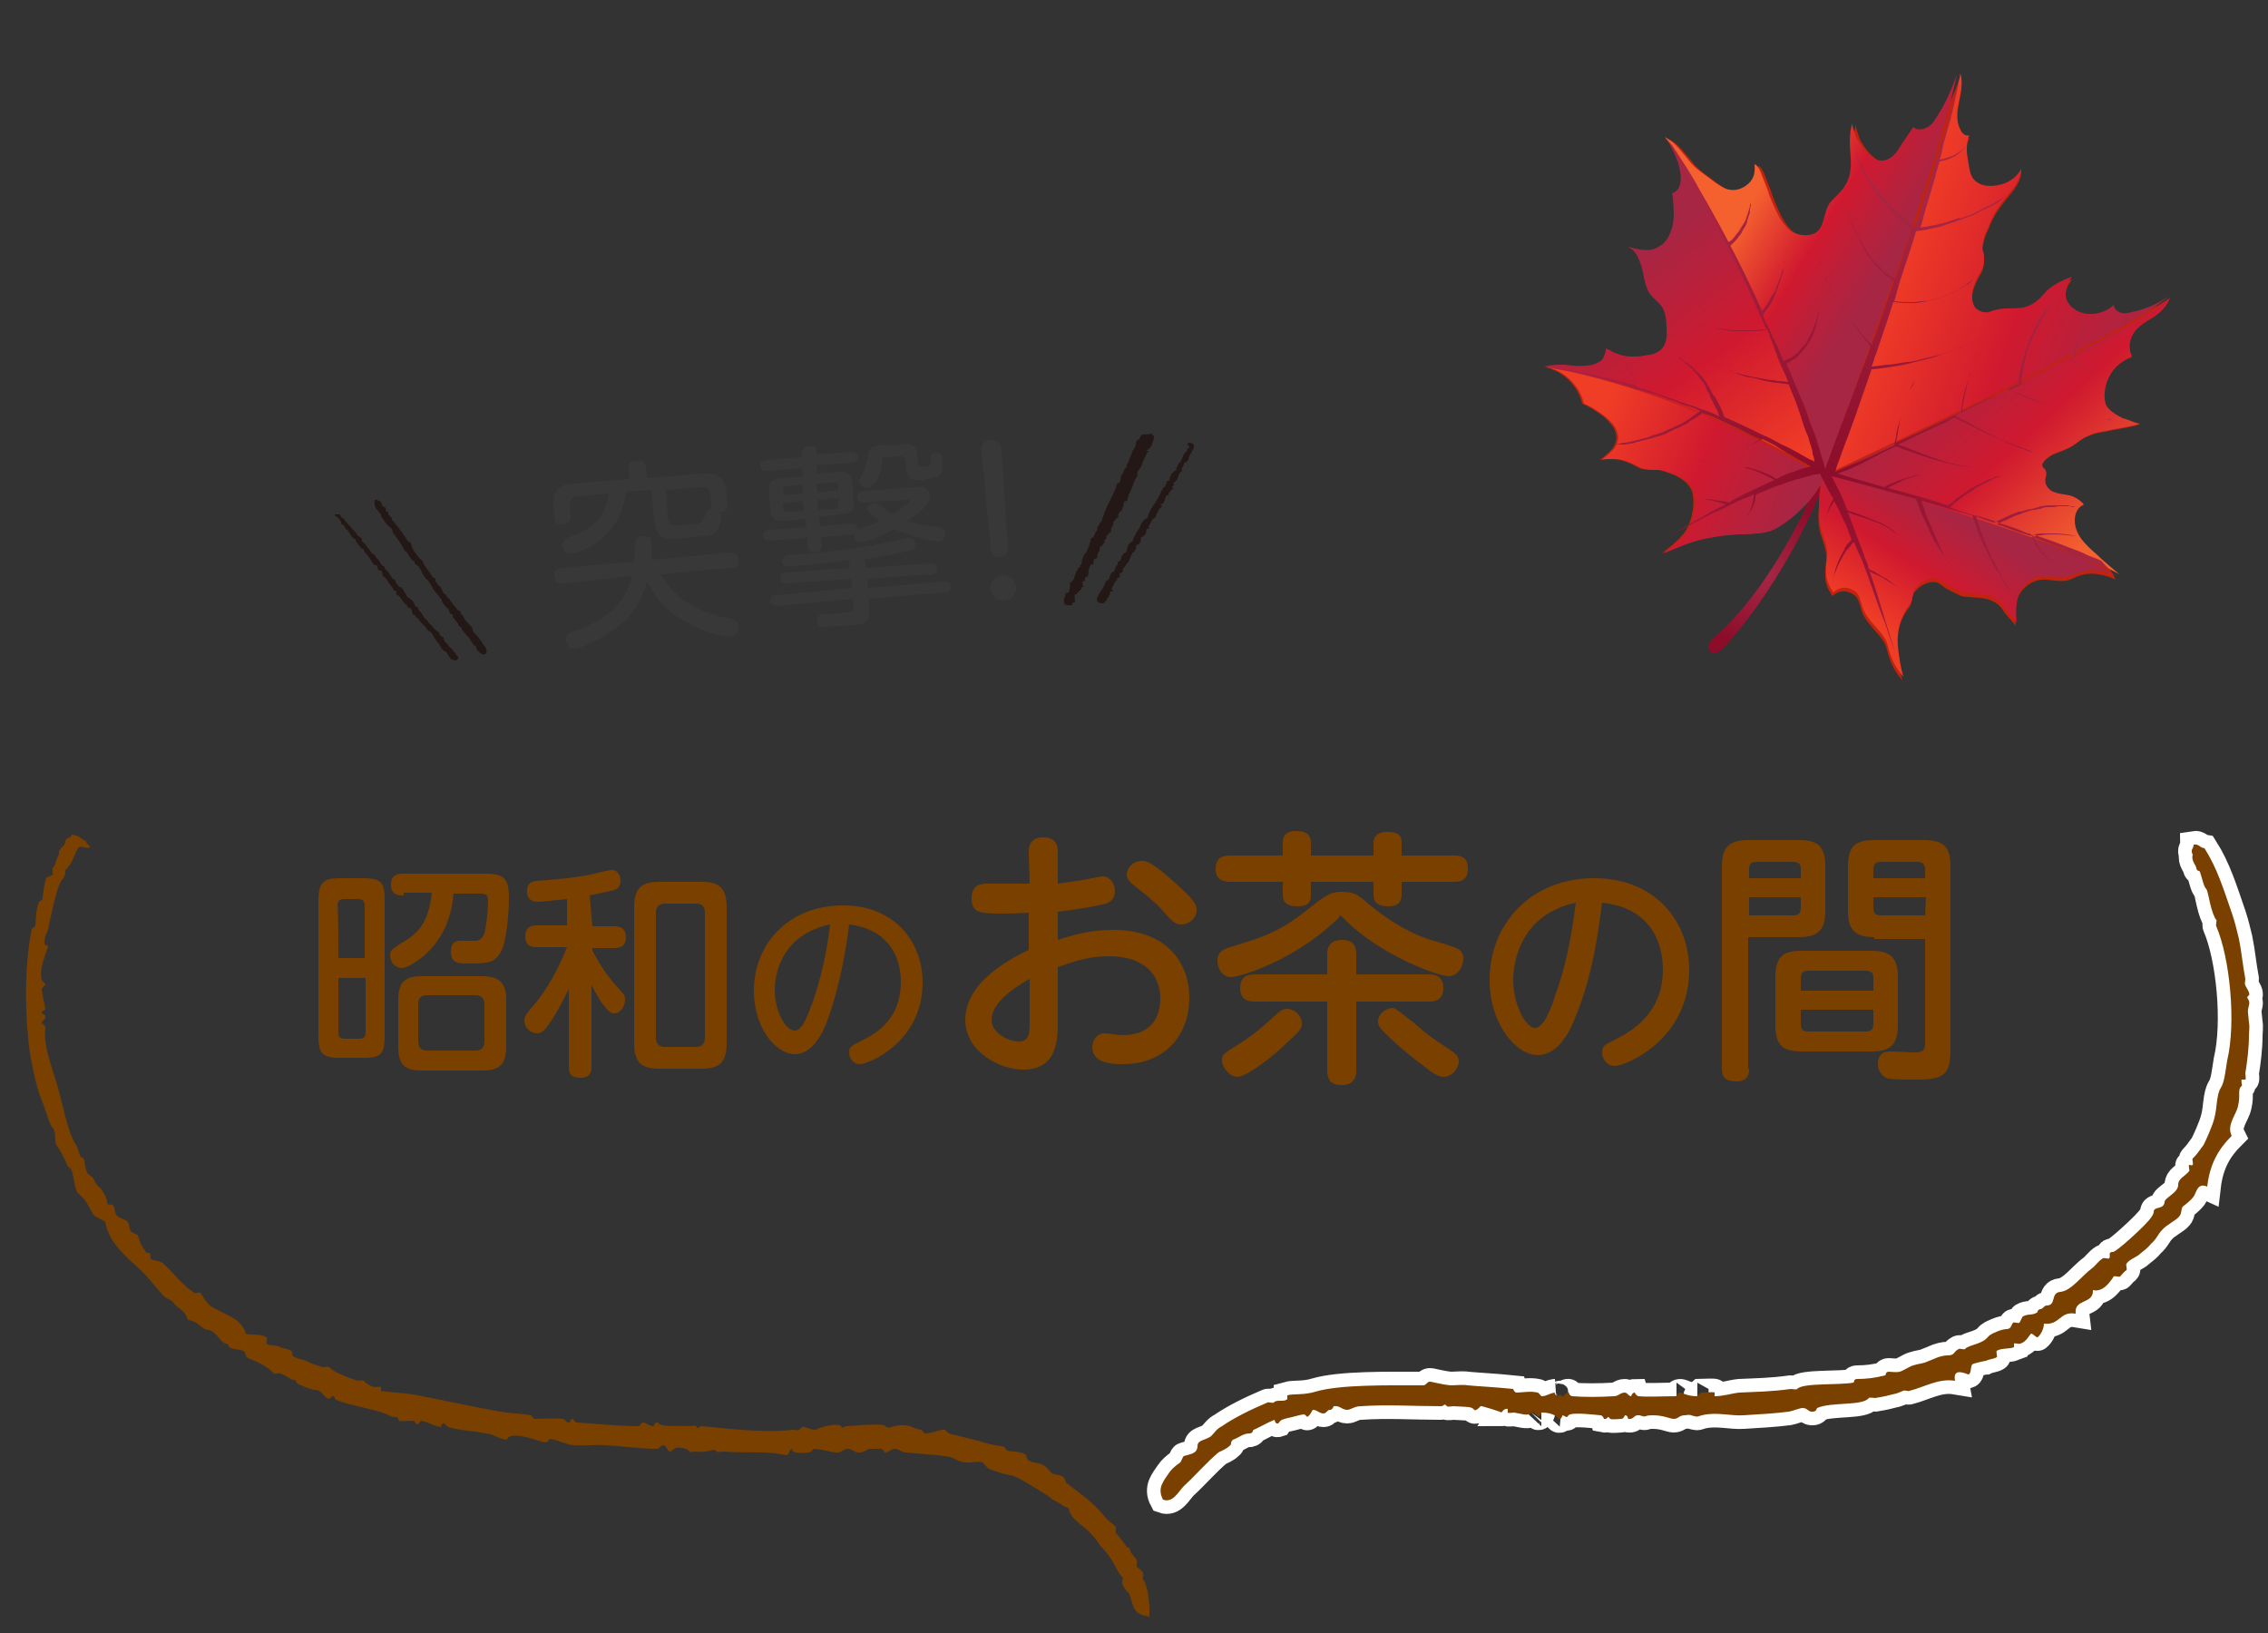 <?xml version="1.0" encoding="utf-8"?>
<!-- Generator: Adobe Illustrator 26.5.0, SVG Export Plug-In . SVG Version: 6.00 Build 0)  -->
<svg version="1.1" id="レイヤー_1" xmlns="http://www.w3.org/2000/svg" xmlns:xlink="http://www.w3.org/1999/xlink" x="0px"
	 y="0px" viewBox="0 0 250 180" style="enable-background:new 0 0 250 180;" xml:space="preserve">
<rect x="0" y="0" width="250" height="180" fill="#333333" stroke="none"/>
<style type="text/css">
	.st0{enable-background:new    ;}
	.st1{fill:#383838;}
	.st2{fill-rule:evenodd;clip-rule:evenodd;fill:#231815;}
	.st3{fill:url(#SVGID_1_);}
	.st4{fill:#C2230D;}
	.st5{fill:url(#SVGID_00000150088436348616506450000003818166085546028216_);}
	.st6{fill:url(#SVGID_00000005946201755853351880000002558698057165513609_);}
	.st7{fill:url(#SVGID_00000144309544491672069440000017870080295218499995_);}
	.st8{fill:url(#SVGID_00000177449332975397806030000007704021915124492969_);}
	.st9{fill:url(#SVGID_00000046339622636287709840000010163542652915571857_);}
	.st10{fill:url(#SVGID_00000014634964171561717780000006028319099804572828_);}
	.st11{fill:url(#SVGID_00000049927666112616391700000012552530240726574764_);}
	.st12{fill:#7A4000;}
	.st13{fill-rule:evenodd;clip-rule:evenodd;fill:#7A4000;}
	.st14{fill:none;stroke:#FFFFFF;stroke-width:3;stroke-miterlimit:10;}
</style>
<g>
	<g class="st0">
		<path class="st1" d="M73.6,57c0.1,0.8,0.4,1,1.2,0.9c1.6-0.1,1.8-0.1,2.1-0.2c0.2,0,0.5-0.1,0.8-0.8c0.1-0.4,0.2-0.7,0.7-0.8
			c0.1,0,1,0,1.1,0.7c0,0.2,0,2-1.5,2.3c-0.3,0-0.4,0-1.4,0.1l-1.1,0.1c-2.3,0.2-3.1,0.2-3.4-2.1L71.8,54L69,54.2
			c-0.1,0.9-0.5,3.3-2.6,5.1c-1.5,1.3-3,1.7-3.4,1.7c-0.7,0.1-1-0.5-1-0.9c0-0.5,0.4-0.8,0.8-0.9c2.1-0.8,3.9-1.8,4.3-4.8l-3.4,0.3
			c-0.5,0-0.9,0.3-0.9,1l0.1,1.1c0,0.2,0.1,0.9-0.8,1c-0.9,0.1-1-0.4-1-0.8L61,55.9c-0.1-1.8,0.5-2.4,2.2-2.6l6.2-0.5l-0.1-1.1
			c0-0.2-0.1-0.9,0.8-0.9c0.8-0.1,1,0.2,1.1,0.8l0.1,1.1l6.2-0.5c1.6-0.1,2.4,0.3,2.6,2.2l0.1,1.1c0,0.2,0.1,0.9-0.8,1
			c-0.7,0-1-0.2-1-0.8l-0.1-1.1c0-0.7-0.4-0.9-1-0.9L73.4,54L73.6,57z M62.1,64.3c-0.2,0-0.9,0.1-1-0.8s0.7-0.9,0.9-0.9l7.9-0.7
			c0-0.5,0-0.8,0.1-1.8c0-0.3,0-0.9,0.8-1c1-0.1,1,0.5,1,0.8c0,0.1,0.1,0.9,0,1.8l8.6-0.8c0.2,0,0.9-0.1,1,0.8s-0.5,0.9-0.9,0.9
			l-7.7,0.7c1,1.6,2.8,4,7.7,4.9c0.4,0.1,0.9,0.2,0.9,0.8c0,0.2,0,1.1-0.9,1.2c-0.4,0-2.4-0.3-4.2-1.3c-3.3-1.5-4.4-3.8-5-4.8
			c-0.7,2.5-1.8,4-3.6,5.3c-2,1.4-3.9,2.1-4.3,2.1c-0.7,0.1-1-0.5-1-1s0.3-0.8,0.8-0.9c4.8-1.5,6-4.2,6.5-6.1L62.1,64.3z"/>
		<path class="st1" d="M90.4,58l3.3-0.3c0.2,0,0.7-0.1,0.8,0.5c0,0.5-0.3,0.7-0.7,0.7l-3.3,0.3l0.1,0.9c0,0.4-0.2,0.7-0.7,0.8
			c-0.3,0-0.8,0-0.9-0.7l0-0.9l-4.1,0.3c-0.2,0-0.7,0-0.8-0.5c0-0.4,0.2-0.7,0.7-0.7l4.1-0.3l-0.1-0.9l-2.1,0.2
			c-1.4,0.1-1.7-0.1-1.8-1.4l-0.1-1.6c-0.1-1.3,0.2-1.6,1.6-1.7l2.1-0.2l-0.1-0.9l-3.9,0.3c-0.4,0-0.7-0.2-0.7-0.5
			c0-0.4,0.2-0.7,0.7-0.7l3.9-0.3V50c0-0.4,0.1-0.7,0.7-0.8c0.5-0.1,0.9,0,0.9,0.5v0.4l3.8-0.3c0.5,0,0.7,0.2,0.8,0.5
			c0,0.4-0.2,0.7-0.7,0.7L90,51.3l0.1,0.9l2.1-0.2c1.3-0.1,1.7,0.2,1.8,1.4l0.1,1.6c0.1,1.3-0.2,1.6-1.6,1.7L90.3,57L90.4,58z
			 M95.5,62.6l7-0.5c0.1,0,0.7-0.1,0.8,0.5c0,0.5-0.3,0.7-0.7,0.7l-7,0.5l0.1,1l8.3-0.7c0.2,0,0.8,0,0.8,0.5c0,0.4-0.2,0.7-0.7,0.7
			L95.7,66l0.1,0.9c0.1,1.1-0.1,1.5-0.5,1.7c-0.3,0.2-0.5,0.3-2.8,0.4c-0.3,0-1.8,0.1-2,0.1C90.2,69,90,68.7,90,68.5
			c0-0.3,0.1-0.7,0.8-0.8c0.4,0,2.1-0.1,2.5-0.2c0.3,0,0.9-0.1,0.8-0.8L94,66l-8.3,0.8c-0.4,0-0.7-0.1-0.8-0.5
			c0-0.4,0.2-0.7,0.7-0.7l8.3-0.8l-0.1-1l-7,0.5c-0.1,0-0.7,0.1-0.8-0.5c-0.1-0.7,0.4-0.7,0.7-0.7l7-0.5l-0.1-0.9
			c-1.2,0.2-3.4,0.4-5.9,0.7c-1.1,0.1-1.4,0.1-1.5-0.5c0-0.5,0.4-0.7,0.7-0.7c3.1-0.2,7.6-0.7,11.3-1.5c0.3-0.1,1.8-0.4,2-0.4
			c0.4,0,0.7,0.2,0.7,0.7c0,0.4-0.2,0.7-0.7,0.7c-1.8,0.4-4.4,0.9-4.9,0.9L95.5,62.6z M86.2,54.6l2.3-0.2l-0.1-1l-1.7,0.2
			c-0.3,0-0.5,0.2-0.4,0.5v0.5H86.2z M86.3,55.5V56c0,0.3,0.2,0.5,0.5,0.4l1.8-0.1l-0.1-1.1L86.3,55.5z M92.4,54v-0.4
			c0-0.3-0.2-0.5-0.5-0.4L90,53.3l0.1,1L92.4,54z M92.5,54.9l-2.4,0.2l0.1,1.1l1.8-0.1c0.3,0,0.5-0.2,0.4-0.5L92.5,54.9L92.5,54.9z
			 M99.5,49c0.8-0.1,1.5-0.1,1.6,1.2l0.1,0.8c0,0.5,0.3,0.5,0.9,0.4c0.4,0,0.4-0.1,0.5-0.5c0-0.8,0-1,0.5-1c0.2,0,0.7,0,0.8,0.7
			c0,0.1,0,1.1-0.1,1.5c-0.3,0.5-0.5,0.5-2.1,0.8c-0.9,0.1-1.7,0.1-1.8-1.3l-0.1-0.8c0-0.3-0.2-0.5-0.5-0.5l-1.7,0.1
			c-0.3,0-0.4,0.1-0.4,0.7c-0.1,1.3-0.8,2.6-1.5,2.7c-0.4,0-0.9-0.3-1-0.7c0-0.2,0.1-0.3,0.3-0.8c0.4-0.7,0.5-1.1,0.7-2.2
			c0.1-0.7,0.4-0.9,1.3-1L99.5,49z M96.5,55.3h-0.2l-1,0.1c-0.4,0-0.7-0.2-0.8-0.5c0-0.7,0.4-0.7,0.7-0.8l5.6-0.4
			c0.8-0.1,1.6-0.1,1.7,0.9s-1.4,2.1-2.5,2.8c1.2,0.4,1.8,0.5,3.4,0.7c0.4,0.1,0.8,0.1,0.8,0.7c0,0.4-0.2,0.9-0.7,0.9
			s-2.7-0.4-4.9-1.4c-1.2,0.7-3.1,1.5-3.7,1.5c-0.4,0-0.8-0.4-0.8-0.8c0-0.4,0.3-0.7,0.5-0.7c1.2-0.4,1.7-0.5,2.4-0.9
			c-0.4-0.3-1.3-0.9-1.4-1.3c0-0.3,0.3-0.5,0.7-0.7c0.2,0,0.4,0.1,0.5,0.2c0.8,0.5,1.1,0.8,1.5,1.1c0.7-0.3,2-1.3,2-1.5
			s-0.2-0.1-0.3-0.1L96.5,55.3z"/>
		<path class="st1" d="M108.2,50c-0.1-0.5-0.1-1.4,1-1.5s1.2,0.8,1.2,1.3l0.7,10.5c0,0.3,0.1,1.1-0.9,1.1c-0.9,0.1-1-0.7-1-1
			L108.2,50z M112,64.7c0.1,0.8-0.5,1.4-1.3,1.5s-1.4-0.5-1.5-1.3c-0.1-0.8,0.5-1.4,1.3-1.5C111.2,63.4,111.9,63.9,112,64.7z"/>
	</g>
	<g>
		<path class="st2" d="M127,47.8c0,0.3,0.3,0.1,0.2,0.5c0,0.1-0.1,0.2-0.1,0.3s-0.1,0.2-0.1,0.3s-0.1,0.3-0.3,0.5
			c0,0.1-0.3,0.2-0.3,0.2c-0.1,0.1,0.2,0.1,0.2,0.1c0.1,0.1-0.1,0.1-0.1,0.1c-0.2,0.4-0.5,1-0.7,1.6c-0.1,0.2-0.3,0.4-0.4,0.6
			c-0.1,0.2,0.1,0.5-0.2,0.7c-0.3,0.6-0.4,1.1-0.7,1.7c0,0-0.1,0-0.1,0.1c0,0.2,0,0.3-0.1,0.4c0,0.1,0,0.3-0.1,0.3l-0.3,0.1
			c-0.1,0.2,0,0.4-0.1,0.6c0,0-0.1,0-0.1,0.1s0.1,0.2,0,0.2c-0.1,0.1-0.6,0.4-0.4,0.8c-0.4,0.1-0.3,0.4-0.6,0.5
			c0.2,0.5-0.4,0.6-0.2,1.1c-0.3,0.1-0.4,0.4-0.6,0.6c0.4,0-0.4,0.3-0.1,0.6c-0.3,0.1-0.2,0.4-0.6,0.5c0.2,0.5-0.4,0.6-0.2,1.1
			c-0.1,0.1-0.2,0.2-0.3,0.2c-0.1,0.1-0.2,0-0.1,0.1c0-0.1-0.1,0.5-0.1,0.5c-0.1,0.1-0.3,0-0.3,0.1c-0.1,0.3-0.3,0.5-0.2,1
			c-0.2,0-0.1,0.1,0,0.1c0,0.1-0.3,0.2-0.4,0.3s0.2,0.4-0.3,0.4c0,0.2,0.1,0.4,0.1,0.6c-0.3,0-0.2,0.3-0.3,0.4c0,0-0.1,0-0.2,0
			c0,0,0.1,0.2,0,0.2h-0.2c0,0,0.1,0.2,0,0.2h-0.2c-0.1,0.2,0,0.5,0,0.8c0,0.1-0.2,0.1-0.3,0.2c-0.1,0.1,0.1,0.2-0.1,0.2
			c-1,0.1-0.8-0.3-0.8-0.8l0.1-0.1c0-0.1,0-0.3,0.1-0.4c0-0.1,0.3-0.1,0.3-0.1c0.1-0.1-0.1-0.2,0.1-0.2c-0.1-0.3,0.2-0.4,0-0.8
			c0.6-0.3,0.5-0.9,0.8-1.4c0-0.1,0.2,0,0.1-0.1v-0.1c0-0.1,0.2-0.2,0.3-0.2c0,0-0.1-0.2,0-0.2c0.2-0.1,0.1-0.6,0.3-0.9l0.1-0.3
			c0.2-0.1,0.3-0.3,0.4-0.6c0.1-0.2,0.2-0.4,0.2-0.6c0.1-0.2,0.2-0.3,0.1-0.5c0.5-0.2,0.4-0.6,0.7-0.9c0.1-0.1,0-0.3,0.1-0.5
			c0,0,0.2,0,0.1-0.1l0.1-0.2c0.1-0.1,0.3-0.3,0.3-0.5c0-0.1,0.2-0.4,0.2-0.6c0.4-1,0.9-1.9,1.3-2.8c0.1-0.2,0-0.3,0.1-0.4
			c0-0.1,0.3-0.2,0.3-0.2c0.1-0.2,0.1-0.5,0.2-0.8c0-0.1,0.2,0,0.1-0.1l0.1-0.2c0.1-0.1,0-0.2,0.1-0.3s0.2-0.2,0.3-0.4
			c0-0.1,0-0.1,0-0.2c0-0.1,0.1-0.1,0.1-0.1c0.2-0.5,0.4-1,0.6-1.5c0-0.1,0.2,0,0.1-0.1c0-0.2,0.1-0.1,0.1-0.2
			c0.1-0.1,0-0.2,0.1-0.3c0-0.1,0-0.3,0.1-0.4c0-0.1,0.3-0.2,0.3-0.2c0-0.1,0.1-0.3,0.3-0.5C126.7,47.9,126.9,47.8,127,47.8z"/>
		<path class="st2" d="M131,48.8c0.2-0.1,0.3,0.1,0.5,0.1c0.4,0.6-0.5,1.1-0.5,1.8c-0.2,0.1-0.1,0.3-0.5,0.3
			c0.1,0.4-0.4,0.5-0.2,0.9c-0.2,0.1-0.3,0.3-0.4,0.5c-0.1,0.2,0,0.4-0.3,0.6c0,0.1-0.3,0.2-0.3,0.3c0.4,0.2-0.1,0.2-0.1,0.4
			c0,0.1,0,0.1,0.2,0.1c-0.3,0.2-0.4,0.3-0.6,0.6c0,0,0.1,0.2,0,0.2c0,0-0.1,0-0.2,0c-0.2,0.3-0.2,0.6-0.4,0.9l-0.3,0.1
			c0,0.1,0.2,0.1,0.2,0.2c0,0-0.1,0-0.1,0.1s-0.3,0.2-0.3,0.3c0,0.2-0.3,0.4-0.3,0.8c-0.5,0.2-0.5,0.6-0.7,0.9c0,0.1-0.1,0-0.1,0.1
			c0,0,0.1,0.3,0,0.3h-0.2c-0.1,0.2,0,0.4-0.1,0.5c0,0.1-0.1,0-0.1,0.1l-0.1,0.2l-0.3,0.1c-0.1,0.2,0.1,0.8-0.6,0.9
			c0.1,0.2,0,0.6-0.3,0.8c0,0-0.2,0.1-0.1,0.1c-0.2,0.3-0.2,0.6-0.4,0.9c-0.2,0.3-0.4,0.5-0.6,0.8c-0.1,0.2,0,0.3-0.1,0.4l-0.3,0.1
			c0,0.1,0.1,0.4,0,0.4c-0.1,0.1-0.2,0.1-0.3,0.2c0,0,0.1,0.2,0,0.2c-0.3,0.2-0.2,0.2-0.4,0.6c0,0-0.1,0-0.1,0.1v0.1
			c0,0.1-0.1,0.1-0.1,0.1c0,0.1,0.2,0.1,0.2,0.2c0,0.1-0.3,0.1-0.3,0.1c-0.1,0.2,0,0.3-0.1,0.4c0,0.1-0.1,0-0.1,0.1v0.1
			c-0.1,0.2-0.4,0.2-0.1,0.4c-0.4,0-0.2,0.2-0.5,0.3c-1.2,0-0.5-0.9-0.3-1.3c0.1-0.1,0.2-0.3,0.3-0.4c0.1-0.2,0.2-0.5,0.3-0.7
			c0-0.1,0.3-0.2,0.3-0.2c0.1-0.2,0.1-0.4,0.3-0.7c0-0.1,0.3-0.2,0.3-0.2c0.1-0.2,0.1-0.4,0.3-0.7c0,0,0.1,0,0.1-0.1s0-0.1,0-0.2
			c0-0.1,0.3-0.2,0.3-0.2c0.1-0.2,0.1-0.5,0.3-0.7c0-0.1,0.3-0.2,0.3-0.2c0.1-0.1,0.1-0.2,0.1-0.3c0.1-0.2,0.1-0.5,0.3-0.7
			c0.1-0.1,0.2-0.2,0.3-0.2c0.1-0.1,0.1-0.2,0.1-0.3c0.2-0.4,0.4-0.8,0.7-1.2c0.2-0.4,0.3-0.9,0.9-1.1c0.1-0.8,0.7-1.4,1.1-2.1
			c0.1-0.2,0.2-0.4,0.3-0.6c0.1-0.2,0.2-0.4,0.3-0.6c0-0.1,0.3-0.2,0.3-0.2s-0.1-0.2,0-0.2c0.2-0.1,0-0.2,0.1-0.3
			c0-0.1,0.3-0.1,0.3-0.1c0-0.1,0-0.1,0-0.2l0.1-0.3c0.1-0.1,0.1-0.1,0.1-0.2c0-0.1,0.2-0.2,0.3-0.3c0-0.1,0.3-0.2,0.3-0.2
			c0-0.1-0.1-0.2,0-0.3c0,0,0.1,0,0.1-0.1l0.1-0.3c0-0.1,0.3-0.2,0.3-0.2s-0.1-0.2,0-0.2c0.1-0.1,0.1-0.3,0.3-0.6
			c0.1-0.2,0.3-0.3,0.4-0.5c0,0-0.1-0.2,0-0.2c0,0,0.1,0,0.2,0c0,0-0.1-0.2,0-0.2C130.8,49,130.9,48.9,131,48.8z"/>
	</g>
	<g>
		<path class="st2" d="M41.3,55.1c0.3-0.1,0.3,0.1,0.5,0.1c0.3,0.1,0.2,0.4,0.4,0.6c0.1,0.1,0.3,0.1,0.3,0.2c0.1,0.1,0,0.2,0,0.3
			c0.1,0.1,0.3,0.1,0.3,0.2c0,0.1,0,0.2,0,0.2c0.1,0.1,0.2,0.2,0.4,0.4v0.2c0.1,0.1,0.1,0.1,0.2,0.2c0.1,0.2,0.5,0.6,0.7,0.9
			c0.3,0.4,0.5,0.7,0.7,1c0.1,0.1,0.1,0.2,0.2,0.3c0.1,0,0.3,0.1,0.3,0.2c0.1,0.2,0.1,0.5,0.2,0.6c0.2,0.4,0.5,0.7,0.7,1
			c0.1,0.1,0.3,0.2,0.4,0.4c0.1,0.2,0.2,0.5,0.4,0.7c0.2,0.3,0.5,0.7,0.7,1c0,0.1,0.3,0.1,0.3,0.2c0,0.1,0,0.2,0,0.2
			c0,0.1,0.1,0.2,0.2,0.3l0.2,0.3c0.3,0.1,0.3,0.6,0.6,0.9c0,0,0.2,0,0.2,0.1c0.1,0.4,0.2,0.2,0.4,0.5c0,0.1,0.1,0.2,0.2,0.3
			l0.2,0.3c0.1,0.1,0.1,0.1,0.2,0.2l0.2,0.3c0.2,0.1,0.3,0.2,0.4,0.3v0.2c0.3,0.1,0.2,0.2,0.4,0.5c0.1,0.3,0.7,0.7,0.9,1.1
			c0,0.1,0,0.2,0,0.2l0.2,0.3c0.2,0.1,0.7,0.8,0.9,1.1c0.2,0.4,0.7,0.7,0.3,1.2c-0.3,0.1-0.4,0-0.5-0.1c-0.2-0.1-0.4-0.3-0.5-0.5
			v-0.2c-0.2-0.1-0.4-0.3-0.6-0.7l-0.2-0.3c-0.1-0.1-0.1-0.1-0.2-0.2c-0.1-0.1-0.4-0.5-0.6-0.7v-0.2c-0.2-0.1-0.3-0.2-0.4-0.3v-0.2
			c-0.2-0.1-0.4-0.5-0.6-0.7c0-0.1,0-0.2,0-0.2c0-0.1-0.3-0.1-0.3-0.2c-0.1-0.1-0.1-0.5-0.2-0.5c-0.2-0.1-0.5-0.5-0.7-0.8v-0.2
			c-0.1-0.1-0.1-0.1-0.2-0.2c-0.1-0.2-0.5-0.6-0.7-0.9s-0.2-0.4-0.4-0.7L47.2,64c-0.1-0.1-0.4-0.3-0.5-0.6c-0.2-0.2-0.2-0.4-0.4-0.7
			l-0.2-0.3c-0.2-0.1-0.3-0.2-0.4-0.3v-0.2c-0.3-0.1-0.7-0.7-0.9-1.1c0,0-0.1,0-0.2-0.1c-0.1-0.2-0.1-0.2-0.2-0.4
			c-0.3-0.5-0.7-1.1-1.1-1.6c0-0.1-0.1-0.5-0.2-0.5c-0.4-0.2-0.8-0.9-1.1-1.3v-0.2c-0.1-0.1-0.1-0.1-0.2-0.2l-0.2-0.3
			C41.4,56.1,41.2,55.6,41.3,55.1z"/>
		<path class="st2" d="M36.9,56.7c0.2,0,0.3,0,0.5,0s0.1,0.2,0.2,0.3c0.1,0.1,0.3,0.1,0.3,0.2c0.1,0.1,0.2,0.3,0.4,0.5
			c0.3,0.3,0.6,0.7,0.9,1c0.1,0.1,0.1,0.2,0.2,0.3c0.2,0.2,0.4,0.2,0.5,0.5v0.2c0.1,0,0.4,0.3,0.5,0.5c0.1,0.1,0.3,0.4,0.4,0.5
			c0.1,0.1,0.1,0.2,0.2,0.3c0.1,0.1,0.3,0.1,0.3,0.2c0.1,0.1,0.1,0.2,0.2,0.3c0.1,0.1,0.1,0.1,0.2,0.2c0.2,0.2,0.2,0.4,0.4,0.6
			c0.1,0.1,0.2,0.1,0.3,0.2v0.2c0.4,0.2,0.6,0.7,0.9,1.1c0.1,0.1,0.3,0.1,0.3,0.2v0.2c0.1,0.1,0.1,0.1,0.2,0.2l0.2,0.3h0.2
			c0.3,0.3,0.5,0.8,0.7,1.1c0,0.1,0.3,0.1,0.3,0.2c0.1,0.1,0.3,0.2,0.4,0.4c0.1,0.2,0.1,0.3,0.2,0.4c0,0.1,0.3,0.1,0.3,0.2
			s0,0.2,0,0.2c0.1,0.1,0.4,0.4,0.5,0.6s0.2,0.4,0.4,0.5c0.2,0.2,0.2,0.3,0.4,0.5s0.2,0.1,0.4,0.4c0,0.1,0.2,0.2,0.4,0.4
			c0.1,0.1,0.2,0,0.2,0.1s0.1,0.3,0.2,0.4c0.1,0.1,0.3,0.1,0.3,0.2s0,0.2,0,0.2l0.2,0.3c0.2,0.1,0.3,0.3,0.5,0.6c0,0,0.1,0,0.2,0.1
			c0.1,0.2,0.2,0.3,0.4,0.5c0,0,0.1,0.3,0.2,0.3c0.2,0.1,0.2,0.2-0.1,0.5c-0.8,0-0.8-0.6-1.1-0.9c-0.1-0.1-0.3-0.1-0.3-0.2
			c-0.2-0.1-0.4-0.5-0.5-0.7c-0.3-0.3-0.5-0.7-0.7-1c0-0.1-0.1-0.2-0.2-0.3c-0.2-0.1-0.2-0.1-0.4-0.3l-0.2-0.3
			c-0.1-0.1-0.3-0.3-0.5-0.5c-0.1-0.1-0.3-0.4-0.4-0.5c0,0-0.1,0-0.2-0.1c0-0.1,0-0.2,0-0.2s-0.3,0-0.3-0.1
			c-0.1-0.2-0.1-0.5-0.2-0.6C45.2,67,45,67,44.9,66.9v-0.2c-0.3-0.1-0.6-0.6-0.9-1c-0.1-0.1-0.3-0.1-0.3-0.2c-0.1-0.1,0-0.2,0-0.3
			c-0.1-0.1-0.3-0.1-0.3-0.2c-0.1-0.1-0.1-0.2-0.2-0.3c-0.3-0.3-0.4-0.6-0.7-1c-0.1-0.1-0.3-0.1-0.3-0.2c-0.1-0.2,0-0.4-0.2-0.6
			c0,0-0.3,0-0.3-0.1c-0.1-0.1-0.1-0.5-0.2-0.5h-0.2c-0.3-0.3-0.5-0.7-0.7-1c-0.2-0.2-0.4-0.4-0.5-0.6c0-0.1,0-0.2,0-0.2
			s-0.3,0-0.3-0.1c-0.1-0.1-0.3-0.4-0.4-0.5c-0.1-0.1-0.1-0.2-0.2-0.3v-0.2H39c-0.3-0.3-0.5-0.7-0.7-1c0,0-0.1,0-0.2-0.1
			C38,58.1,38,58,37.9,57.9s-0.3-0.1-0.3-0.2v-0.2c-0.1-0.1-0.2-0.3-0.4-0.5C36.9,56.9,36.9,56.8,36.9,56.7z"/>
	</g>
</g>
<g>
	<g>
		
			<radialGradient id="SVGID_1_" cx="-2219.857" cy="-729.609" r="8.333" gradientTransform="matrix(-0.949 -0.316 0.316 -0.949 -1681.489 -1330.585)" gradientUnits="userSpaceOnUse">
			<stop  offset="0" style="stop-color:#A72644"/>
			<stop  offset="1" style="stop-color:#8C0D2A"/>
		</radialGradient>
		<path class="st3" d="M200.6,52.4c0,0-4.4,11.7-11.9,18.1c0,0-0.8,0.8-0.1,1.4c0.4,0.4,1.3-0.4,1.3-0.4s6.7-6.8,11.4-18.8
			C201.2,52.7,201.2,51.9,200.6,52.4z"/>
		<path class="st4" d="M230.9,61.1c-0.5-0.4-1.1-1-1.5-1.5s-0.8-1.3-0.8-2.1c0-0.8,0.3-1.5,1-1.8c-0.4-0.5-1.1-0.9-1.6-1
			c-0.6-0.1-1.3-0.2-1.8-0.4c-0.6-0.3-1-0.9-0.8-1.6c0.1-0.3,0.1-0.6-0.1-0.9c-0.1-0.1-0.2-0.1-0.2-0.2c-0.4-0.5,0.8-1.3,1.2-1.5
			c0.5-0.2,1.1-0.4,1.5-0.6c0.8-0.3,1.4-1,2.1-1.3c0.6-0.3,1.3-0.5,2.1-0.6c1.2-0.3,2.5-0.4,3.8-0.8c-0.2,0-0.8-0.2-1-0.3
			c-0.3-0.1-0.5-0.2-0.9-0.3c-0.6-0.3-1.7-0.9-1.9-1.6c-0.3-1,0-2.2,0.4-3c0.5-1,1.4-1.8,2.5-2.2c-0.4-0.9-0.3-1.8,0.2-2.6
			s1.4-1.3,2.2-1.8s1.5-1.2,1.8-2.1c-1.1,0.8-2.4,1.4-3.7,1.7c-0.5,0.1-1,0.3-1.5,0.2c-0.4-0.1-0.9-0.4-0.9-0.9
			c-0.5,0.5-1.3,0.9-2.2,1c-1.1,0.1-2.2-0.3-2.8-1.2c-0.4-0.5-0.4-1.4-0.1-2.1c0.1-0.3,0.3-0.5,0.5-0.8c-1.1,0.4-2.4,1-3.1,1.9
			c-0.5,0.6-1.3,1.3-2.3,1.5c-0.6,0.1-1.3,0.1-1.9,0.1c-0.4,0-0.9,0.1-1.3,0.2c-0.4,0.1-0.6,0.3-1.1,0.2c-0.3,0-0.6-0.2-0.9-0.4
			c-0.5-0.6-0.5-1.5-0.3-2.3c0.2-0.6,0.5-1.3,0.9-1.9c0.3-0.6,0.4-1.4,0.2-2.1c-0.2-0.5,0-1,0.1-1.5c0.1-0.5,0.4-1,0.6-1.5
			c0.5-1.4,1.5-2.6,2.4-3.7c0.5-0.6,1.1-1.5,1.1-2.4c-0.4,0.8-1.1,1.3-1.8,1.6c-1.1,0.4-2.6,0.5-3.4-0.4c-0.4-0.4-0.5-1.1-0.6-1.7
			c-0.2-1.1-0.4-2.3,0.1-3.2c-0.2,0.1-0.5,0-0.6-0.1c-0.2-0.1-0.3-0.3-0.4-0.5c-0.5-0.9-0.4-2.1-0.2-3c0.2-1.1,0.5-2.2,0.2-3.2
			c-0.5,1.5-1.2,3.1-2.1,4.5c-0.3,0.5-0.6,1-1.1,1.3c-0.5,0.3-1.2,0.4-1.6,0c0,0-1.2,1.8-1.3,1.9c-0.5,0.9-1.2,1.9-2.4,1.8
			c-0.4-0.1-0.8-0.3-1.1-0.6c-0.5-0.4-1-1.1-1.3-1.6c-0.2-0.3-0.3-0.6-0.4-1c-0.1-0.2-0.3-0.8-0.2-1c-0.4,1.2-0.3,2.6-0.2,3.9
			c0.1,1.3-0.1,2.6-1.1,3.7c-0.4,0.5-1.1,1-1.4,1.6c-0.6,1.2-0.4,3-2.1,3.2c-0.8,0.1-1.5-0.1-2.1-0.5c-0.5-0.4-1-1.1-1.3-1.7
			c-0.5-1-0.9-1.9-1.2-2.9c-0.2-0.5-0.4-1-0.6-1.5c-0.1-0.3-0.4-1.1-0.8-1.2c0.1,1-0.1,1.8-1,2.4c-0.6,0.4-1.3,0.6-2.2,0.3
			c-0.4-0.2-0.9-0.5-1.3-0.8c-1-0.8-2.1-1.4-2.8-2.4c-0.8-0.9-1.4-1.9-2.6-2.5c0.6,1.2,1.3,2.4,1.5,3.7c0.1,0.4,0.1,0.9,0,1.4
			c-0.1,0.4-0.4,0.9-0.9,1c0.1,0,0.2,1.9,0.2,2.2c0,0.8-0.1,1.6-0.5,2.4c-0.3,0.8-1.1,1.4-1.9,1.6c-0.9,0.2-1.8-0.1-2.7-0.3
			c0.6,0.2,1.1,0.9,1.3,1.5c0.2,0.5,0.4,1.2,0.5,1.8c0.1,0.6,0.3,1.3,0.6,1.8c0.4,0.6,1.2,1.1,1.5,1.7c0.3,0.6,0.4,1.3,0.4,2.1
			c0.1,1,0,2.2-1,2.7c-0.4,0.3-1,0.3-1.5,0.4c-0.4,0.1-0.9,0.1-1.4,0.1c-1,0-1.9-0.4-2.8-0.9c0.1,0.1-0.2,0.9-0.2,0.9
			c-0.1,0.2-0.2,0.4-0.4,0.5c-0.4,0.3-1,0.5-1.6,0.5c-0.8,0.1-1.5,0-2.3-0.1c-0.8,0-1.5,0-2.3,0.2c1.9,0.4,3.6,2.1,4,4
			c0.8,0.3,1.5,0.8,2.2,1.3c0.5,0.4,1,0.9,1.3,1.4c0.4,0.8,0.4,1.5-0.2,2.3c-0.4,0.4-0.9,0.9-1.4,1.2c0.2-0.1,0.8-0.1,1.1-0.1
			c0.4,0,0.8,0,1.2,0.1c0.8,0.2,1.4,0.5,2.1,0.9c0.6,0.2,1.3,0.2,2.1,0.2c0.5,0.1,1.1,0.3,1.6,0.5c1,0.4,2.1,1.2,2.2,2.3
			c0.2,1.2-0.1,2.5-0.6,3.6c-0.6,1.1-1.7,1.9-2.8,2.8c1.4-0.6,3-1.3,4.5-1.6c1.4-0.3,2.8-0.5,4.1-0.5c1.2-0.1,2.6,0,3.7-0.6
			c1.1-0.6,2.2-1.5,3.1-2.4c1-1,1.7-2.1,2.4-3.2c-0.5,1-0.5,2.2-0.5,3.1c-0.1,1.1-0.1,2.1,0.2,3.1c0.2,0.6,0.5,1.4,0.6,2.1
			c0.1,0.9-0.2,1.6-0.1,2.5c0,0.8,0.3,1.5,0.8,2.2c0.4-0.4,1-0.6,1.5-0.5s1.1,0.4,1.3,0.9c0.2,0.4,0.3,0.9,0.4,1.2
			c0.5,1.5,1.9,2.4,2.6,3.7c0.2,0.5,0.3,1.1,0.5,1.6c0.3,0.9,0.8,1.7,1.4,2.4c-0.3-1.1-0.5-2.3-0.6-3.4s0.1-2.3,0.5-3.2
			c0.2-0.5,0.5-1,0.9-1.5c0.3-0.5,0.2-1.2,0.5-1.6c0.2-0.2,0.4-0.4,0.6-0.6c0.3-0.2,0.6-0.4,1.1-0.5c0.8-0.2,1.2,0.2,1.7,0.6
			c0.5,0.3,1.2,0.6,1.8,0.9c0.9,0.2,1.8,0.1,2.7,0.3c0.8,0.2,1.5,0.6,1.9,1.3c0.4,0.6,1,1.1,1.4,1.7c-0.1-0.9-0.1-1.8,0.1-2.7
			c0.3-1.4,1.8-2.6,3.4-2.4c0.6,0.1,1.4,0.2,2.1,0.1c0.5-0.1,1.1-0.5,1.6-0.6c0.6-0.2,1.3-0.2,1.9-0.1c0.6,0.1,1.4,0.3,1.9,0.6
			C232.7,62.6,231.7,61.8,230.9,61.1z"/>
		<g>
			
				<linearGradient id="SVGID_00000031900218024432807290000010858507612243971489_" gradientUnits="userSpaceOnUse" x1="715.485" y1="-821.731" x2="731.869" y2="-824.962" gradientTransform="matrix(0.94 0.341 0.341 -0.94 -199.331 -995.081)">
				<stop  offset="3.030300e-02" style="stop-color:#F5602F"/>
				<stop  offset="0.525" style="stop-color:#D0192F"/>
				<stop  offset="1" style="stop-color:#A72644"/>
			</linearGradient>
			<path style="fill:url(#SVGID_00000031900218024432807290000010858507612243971489_);" d="M201.1,52.3c0,0,2.6-7.4,8.1-22.8
				c5.5-15.5,6.5-21.3,6.5-21.3c-0.5,1.5-1.2,3.1-2.1,4.5c-0.3,0.5-0.6,1-1.1,1.3c-0.5,0.3-1.2,0.4-1.6,0c0,0-1.2,1.8-1.3,1.9
				c-0.5,0.9-1.2,1.9-2.4,1.8c-0.4-0.1-0.8-0.3-1.1-0.6c-0.5-0.4-1-1.1-1.3-1.6c-0.2-0.3-0.3-0.6-0.4-1c-0.1-0.2-0.3-0.8-0.2-1
				c-0.4,1.2-0.3,2.6-0.2,3.9c0.1,1.3-0.1,2.6-1.1,3.7c-0.4,0.5-1.1,1-1.4,1.6c-0.6,1.2-0.4,3-2.1,3.2c-0.8,0.1-1.5-0.1-2.1-0.5
				c-0.5-0.4-1-1.1-1.3-1.7c-0.5-1-0.9-1.9-1.2-2.9c-0.2-0.5-0.4-1-0.6-1.5c-0.1-0.3-0.4-1.1-0.8-1.2c0.1,1-0.1,1.8-1,2.4
				c-0.6,0.4-1.3,0.6-2.2,0.3c-0.4-0.2-0.9-0.5-1.3-0.8c-1-0.8-2.1-1.4-2.8-2.4c-0.8-0.9-1.4-1.9-2.6-2.5
				C183.7,15.2,193.9,29.3,201.1,52.3z"/>
			
				<linearGradient id="SVGID_00000115501805655562522620000003315166564058731152_" gradientUnits="userSpaceOnUse" x1="731.951" y1="-824.982" x2="762.126" y2="-824.982" gradientTransform="matrix(0.94 0.341 0.341 -0.94 -199.331 -995.081)">
				<stop  offset="3.030300e-02" style="stop-color:#F03D26"/>
				<stop  offset="0.525" style="stop-color:#D0192F"/>
				<stop  offset="1" style="stop-color:#A72644"/>
			</linearGradient>
			<path style="fill:url(#SVGID_00000115501805655562522620000003315166564058731152_);" d="M239.1,32.6c-1.1,0.8-2.4,1.4-3.7,1.7
				c-0.5,0.1-1,0.3-1.5,0.2c-0.4-0.1-0.9-0.4-0.9-0.9c-0.5,0.5-1.3,0.9-2.2,1c-1.1,0.1-2.2-0.3-2.8-1.2c-0.4-0.5-0.4-1.4-0.1-2.1
				c0.1-0.3,0.3-0.5,0.5-0.8c-1.1,0.4-2.4,1-3.1,1.9c-0.5,0.6-1.3,1.3-2.3,1.5c-0.6,0.1-1.3,0.1-1.9,0.1c-0.4,0-0.9,0.1-1.3,0.2
				c-0.4,0.1-0.6,0.3-1.1,0.2c-0.3,0-0.6-0.2-0.9-0.4c-0.5-0.6-0.5-1.5-0.3-2.3c0.2-0.6,0.5-1.3,0.9-1.9c0.3-0.6,0.4-1.4,0.2-2.1
				c-0.2-0.5,0-1,0.1-1.5c0.1-0.5,0.4-1,0.6-1.5c0.5-1.4,1.5-2.6,2.4-3.7c0.5-0.6,1.1-1.5,1.1-2.4c-0.4,0.8-1.1,1.3-1.8,1.6
				c-1.1,0.4-2.6,0.5-3.4-0.4c-0.4-0.4-0.5-1.1-0.6-1.7c-0.2-1.1-0.4-2.3,0.1-3.2c-0.2,0.1-0.5,0-0.6-0.1c-0.2-0.1-0.3-0.3-0.4-0.5
				c-0.5-0.9-0.4-2.1-0.2-3c0.2-1.1,0.5-2.2,0.2-3.2c0,0-1,5.8-6.5,21.3c-5.5,15.4-8.1,22.8-8.1,22.8S234.8,36.7,239.1,32.6z"/>
			
				<linearGradient id="SVGID_00000054959185736597594310000006770939664837348256_" gradientUnits="userSpaceOnUse" x1="728.544" y1="-851.784" x2="704.139" y2="-834.908" gradientTransform="matrix(0.94 0.341 0.341 -0.94 -199.331 -995.081)">
				<stop  offset="3.030300e-02" style="stop-color:#F03D26"/>
				<stop  offset="0.525" style="stop-color:#D0192F"/>
				<stop  offset="1" style="stop-color:#A72644"/>
			</linearGradient>
			<path style="fill:url(#SVGID_00000054959185736597594310000006770939664837348256_);" d="M201.1,52.3
				c-7.2-23-17.4-37.1-17.4-37.1c0.6,1.2,1.3,2.4,1.5,3.7c0.1,0.4,0.1,0.9,0,1.4c-0.1,0.4-0.4,0.9-0.9,1c0.1,0,0.2,1.9,0.2,2.2
				c0,0.8-0.1,1.6-0.5,2.4c-0.3,0.8-1.1,1.4-1.9,1.6c-0.9,0.2-1.8-0.1-2.7-0.3c0.6,0.2,1.1,0.9,1.3,1.5c0.2,0.5,0.4,1.2,0.5,1.8
				c0.1,0.6,0.3,1.3,0.6,1.8c0.4,0.6,1.2,1.1,1.5,1.7c0.3,0.6,0.4,1.3,0.4,2.1c0.1,1,0,2.2-1,2.7c-0.4,0.3-1,0.3-1.5,0.4
				c-0.4,0.1-0.9,0.1-1.4,0.1c-1,0-1.9-0.4-2.8-0.9c0.1,0.1-0.2,0.9-0.2,0.9c-0.1,0.2-0.2,0.4-0.4,0.5c-0.4,0.3-1,0.5-1.6,0.5
				c-0.8,0.1-1.5,0-2.3-0.1c-0.8,0-1.5,0-2.3,0.2C170.6,40.5,184.8,42.5,201.1,52.3z"/>
			
				<linearGradient id="SVGID_00000025421626746488016060000012078581533444845490_" gradientUnits="userSpaceOnUse" x1="707.462" y1="-854.088" x2="732.04" y2="-855.213" gradientTransform="matrix(0.94 0.341 0.341 -0.94 -199.331 -995.081)">
				<stop  offset="3.030300e-02" style="stop-color:#F03D26"/>
				<stop  offset="0.525" style="stop-color:#D0192F"/>
				<stop  offset="1" style="stop-color:#A72644"/>
			</linearGradient>
			<path style="fill:url(#SVGID_00000025421626746488016060000012078581533444845490_);" d="M170.6,40.5c1.9,0.4,3.6,2.1,4,4
				c0.8,0.3,1.5,0.8,2.2,1.3c0.5,0.4,1,0.9,1.3,1.4c0.4,0.8,0.4,1.5-0.2,2.3c-0.4,0.4-0.9,0.9-1.4,1.2c0.2-0.1,0.8-0.1,1.1-0.1
				c0.4,0,0.8,0,1.2,0.1c0.8,0.2,1.4,0.5,2.1,0.9c0.6,0.2,1.3,0.2,2.1,0.2c0.5,0.1,1.1,0.3,1.6,0.5c1,0.4,2.1,1.2,2.2,2.3
				c0.2,1.2-0.1,2.5-0.6,3.6c-0.6,1.1-1.7,1.9-2.8,2.8c1.4-0.6,3-1.3,4.5-1.6c1.4-0.3,2.8-0.5,4.1-0.5c1.2-0.1,2.6,0,3.7-0.6
				c1.1-0.6,2.2-1.5,3.1-2.4c1-1,1.7-2.1,2.4-3.2C184.8,42.5,170.6,40.5,170.6,40.5z"/>
			
				<linearGradient id="SVGID_00000018931248646226833020000000674130331371515311_" gradientUnits="userSpaceOnUse" x1="766.062" y1="-842.217" x2="742.35" y2="-829.929" gradientTransform="matrix(0.94 0.341 0.341 -0.94 -199.331 -995.081)">
				<stop  offset="3.030300e-02" style="stop-color:#F5602F"/>
				<stop  offset="0.525" style="stop-color:#D0192F"/>
				<stop  offset="1" style="stop-color:#A72644"/>
			</linearGradient>
			<path style="fill:url(#SVGID_00000018931248646226833020000000674130331371515311_);" d="M233.6,63.3c-0.9-0.8-1.8-1.5-2.6-2.3
				c-0.5-0.4-1.1-1-1.5-1.5c-0.4-0.5-0.8-1.3-0.8-2.1c0-0.8,0.3-1.5,1-1.8c-0.4-0.5-1.1-0.9-1.6-1c-0.6-0.1-1.3-0.2-1.8-0.4
				c-0.6-0.3-1-0.9-0.8-1.6c0.1-0.3,0.1-0.6-0.1-0.9c-0.1-0.1-0.2-0.1-0.2-0.2c-0.4-0.5,0.8-1.3,1.2-1.5c0.5-0.2,1.1-0.4,1.5-0.6
				c0.8-0.3,1.4-1,2.1-1.3c0.6-0.3,1.3-0.5,2.1-0.6c1.2-0.3,2.5-0.4,3.8-0.8c-0.2,0-0.8-0.2-1-0.3c-0.3-0.1-0.5-0.2-0.9-0.3
				c-0.6-0.3-1.7-0.9-1.9-1.6c-0.3-1,0-2.2,0.4-3c0.5-1,1.4-1.8,2.5-2.2c-0.4-0.9-0.3-1.8,0.2-2.6s1.4-1.3,2.2-1.8s1.5-1.2,1.8-2.1
				c-4.3,4.1-38,19.7-38,19.7S224.9,58.4,233.6,63.3z"/>
			
				<linearGradient id="SVGID_00000028297145278539291100000007799741351433960591_" gradientUnits="userSpaceOnUse" x1="746.929" y1="-862.427" x2="750.391" y2="-847.629" gradientTransform="matrix(0.94 0.341 0.341 -0.94 -199.331 -995.081)">
				<stop  offset="3.030300e-02" style="stop-color:#F03D26"/>
				<stop  offset="0.525" style="stop-color:#D0192F"/>
				<stop  offset="1" style="stop-color:#A72644"/>
			</linearGradient>
			<path style="fill:url(#SVGID_00000028297145278539291100000007799741351433960591_);" d="M201.1,52.3c-0.5,1-0.5,2.2-0.5,3.1
				c-0.1,1.1-0.1,2.1,0.2,3.1c0.2,0.6,0.5,1.4,0.6,2.1c0.1,0.9-0.2,1.6-0.1,2.5c0,0.8,0.3,1.5,0.8,2.2c0.4-0.4,1-0.6,1.5-0.5
				c0.5,0.1,1.1,0.4,1.3,0.9c0.2,0.4,0.3,0.9,0.4,1.2c0.5,1.5,1.9,2.4,2.6,3.7c0.2,0.5,0.3,1.1,0.5,1.6c0.3,0.9,0.8,1.7,1.4,2.4
				c-0.3-1.1-0.5-2.3-0.6-3.4c-0.1-1.1,0.1-2.3,0.5-3.2c0.2-0.5,0.5-1,0.9-1.5c0.3-0.5,0.2-1.2,0.5-1.6c0.2-0.2,0.4-0.4,0.6-0.6
				c0.3-0.2,0.6-0.4,1.1-0.5c0.8-0.2,1.2,0.2,1.7,0.6c0.5,0.3,1.2,0.6,1.8,0.9c0.9,0.2,1.8,0.1,2.7,0.3c0.8,0.2,1.5,0.6,1.9,1.3
				s1,1.1,1.4,1.7c-0.1-0.9-0.1-1.8,0.1-2.7c0.3-1.4,1.8-2.6,3.4-2.4c0.6,0.1,1.4,0.2,2.1,0.1c0.5-0.1,1.1-0.5,1.6-0.6
				c0.6-0.2,1.3-0.2,1.9-0.1s1.4,0.3,1.9,0.6C224.9,58.4,201.1,52.3,201.1,52.3z"/>
		</g>
	</g>
	
		<radialGradient id="SVGID_00000042707558750670293680000007837255328289792942_" cx="733.193" cy="-847.962" r="32.085" gradientTransform="matrix(0.94 0.341 0.341 -0.94 -199.331 -995.081)" gradientUnits="userSpaceOnUse">
		<stop  offset="0" style="stop-color:#8C0D2A"/>
		<stop  offset="1" style="stop-color:#A72644"/>
	</radialGradient>
	<path style="fill:url(#SVGID_00000042707558750670293680000007837255328289792942_);" d="M232.7,62.9c0,0-0.4-0.3-1.3-0.6
		c-0.4-0.2-0.9-0.4-1.5-0.6c-0.5-0.2-1.2-0.5-1.9-0.9s-1.5-0.6-2.4-1c-0.5-0.2-1.1-0.4-1.6-0.6c0.3-0.1,0.6-0.2,1-0.2
		c0.4-0.1,0.9-0.1,1.3-0.1c0.9,0,1.7,0.1,2.6,0.2c-0.9-0.2-1.7-0.3-2.5-0.3c-0.4,0-0.9,0-1.3,0c-0.4,0-0.9,0.1-1.2,0.3
		c-0.2-0.1-0.4-0.1-0.6-0.2c-1-0.3-1.8-0.6-2.8-1c-0.1,0-0.3-0.1-0.4-0.1c0.2-0.1,0.5-0.3,1.1-0.5c0.2-0.1,0.4-0.2,0.6-0.3
		c0.2-0.1,0.4-0.2,0.8-0.3c0.2-0.1,0.5-0.2,0.8-0.3c0.3-0.1,0.5-0.2,0.9-0.2l0.4-0.1c0.1,0,0.3,0,0.4-0.1c0.3-0.1,0.5-0.1,0.9-0.1
		c0.3,0,0.5,0,0.8-0.1c0.1,0,0.2,0,0.3,0c0.1,0,0.2,0,0.3,0c0.2,0,0.4,0,0.6,0c0.2,0,0.3,0,0.4,0.1c0.2,0,0.4,0,0.4,0
		s-0.1,0-0.4-0.1c-0.1,0-0.3,0-0.4-0.1c-0.2,0-0.4,0-0.6,0c-0.1,0-0.2,0-0.3,0c-0.1,0-0.2,0-0.3,0c-0.2,0-0.5,0-0.8,0
		c-0.3,0-0.5,0-0.9,0.1c-0.1,0-0.3,0-0.4,0.1l-0.4,0.1c-0.3,0.1-0.5,0.1-0.9,0.2c-0.3,0.1-0.5,0.2-0.9,0.2c-0.2,0.1-0.5,0.2-0.8,0.3
		c-0.2,0.1-0.4,0.2-0.6,0.3c-0.6,0.3-1.1,0.5-1.3,0.6c-0.8-0.2-1.4-0.5-2.2-0.8c-0.9-0.3-1.8-0.5-2.7-0.9c0.2-0.1,0.4-0.3,0.6-0.5
		c0.3-0.2,0.6-0.5,1.1-0.8c0.4-0.3,0.9-0.5,1.3-0.9c0.2-0.1,0.4-0.2,0.6-0.3c0.2-0.1,0.4-0.2,0.6-0.3c0.2-0.1,0.4-0.2,0.6-0.3
		s0.4-0.2,0.5-0.2c0.2-0.1,0.3-0.1,0.5-0.2c0.1,0,0.3-0.1,0.4-0.1c0.2-0.1,0.3-0.1,0.3-0.1s-0.1,0-0.3,0.1c-0.1,0-0.2,0.1-0.4,0.1
		c-0.1,0-0.3,0.1-0.5,0.1s-0.4,0.1-0.5,0.2c-0.2,0.1-0.4,0.1-0.6,0.2c-0.2,0.1-0.4,0.2-0.6,0.3c-0.2,0.1-0.4,0.2-0.6,0.3
		c-0.4,0.2-0.9,0.5-1.3,0.8c-0.4,0.3-0.8,0.5-1.1,0.8c-0.3,0.3-0.6,0.5-0.8,0.6c-2.4-0.8-4.7-1.4-6.6-1.9c0.1-0.1,0.2-0.1,0.3-0.2
		c0.4-0.2,1.1-0.5,1.7-0.8c0.3-0.1,0.6-0.2,1-0.3c0.3-0.1,0.5-0.1,0.9-0.2c0.1,0,0.2,0,0.3,0s0.2,0,0.2,0c0.1,0,0.2,0,0.2,0
		s-0.1,0-0.2,0c-0.1,0-0.2,0-0.2,0c-0.1,0-0.2,0-0.3,0c-0.2,0-0.5,0.1-0.9,0.1c-0.3,0.1-0.6,0.2-1,0.3c-1,0.3-2.1,0.8-2.4,1
		c-0.3-0.1-0.6-0.2-1-0.3c-1.8-0.5-3.2-0.9-4.1-1.2c0.2-0.1,0.5-0.2,0.8-0.3c1.1-0.4,2.6-1.2,4.3-2.1c0.4-0.2,0.9-0.4,1.3-0.6
		c1.3,0.5,2.7,1,4,1.4c1.4,0.4,2.9,0.8,4.4,0.9c-1.5-0.2-2.9-0.5-4.4-1.1c-1.3-0.4-2.5-1-3.8-1.4c0.4-0.2,0.9-0.4,1.3-0.6
		c1-0.5,2.1-1,3.2-1.5c0.5-0.2,1.1-0.5,1.7-0.9c0.2,0.1,0.6,0.3,1.2,0.6c0.9,0.4,1.9,1,3.1,1.5c0.5,0.2,1.2,0.5,1.7,0.8
		c0.3,0.1,0.5,0.2,0.8,0.3c0.2,0.1,0.5,0.2,0.8,0.3c0.4,0.2,0.9,0.3,1.1,0.3c0.2,0.1,0.4,0.1,0.4,0.1s-0.1,0-0.4-0.1
		c-0.2-0.1-0.6-0.2-1.1-0.4c-0.2-0.1-0.4-0.2-0.8-0.3c-0.2-0.1-0.5-0.2-0.8-0.3c-0.5-0.2-1.1-0.5-1.7-0.8c-1.2-0.5-2.3-1.2-3.1-1.6
		c-0.4-0.2-0.9-0.4-1.1-0.6c1.6-0.8,3.4-1.6,5-2.5c0.2-0.1,0.5-0.2,0.8-0.4c0.2,0.1,0.9,0.3,1.7,0.8c1.1,0.4,2.6,1,4.1,1.4
		c0.3,0.1,0.8,0.2,1.1,0.3c0.3,0.1,0.8,0.2,1.1,0.3c0.3,0.1,0.8,0.1,1.1,0.2c0.3,0.1,0.6,0.1,1,0.2c0.3,0,0.5,0.1,0.8,0.1
		s0.4,0,0.6,0.1c0.3,0,0.5,0,0.5,0s-0.2,0-0.5,0c-0.2,0-0.4,0-0.6-0.1c-0.2,0-0.5-0.1-0.8-0.1c-0.3-0.1-0.6-0.1-1-0.2
		c-0.3-0.1-0.6-0.1-1.1-0.2c-0.3-0.1-0.8-0.2-1.1-0.3c-0.3-0.1-0.8-0.2-1.1-0.3c-1.5-0.4-2.9-1.1-4-1.5c-0.6-0.3-1.2-0.5-1.5-0.6
		c0.9-0.4,1.6-0.9,2.5-1.3c1.2-0.6,2.3-1.2,3.4-1.7c0.2-0.1,0.4-0.2,0.6-0.3l0,0c0,0,1,0.5,1.8,1c0.4,0.2,1,0.4,1.3,0.5
		c0.3,0.1,0.6,0.2,0.6,0.2s-0.2,0-0.6-0.2c-0.3-0.1-0.9-0.4-1.3-0.6c-0.8-0.4-1.4-0.8-1.7-1c0.8-0.4,1.5-0.9,2.3-1.2
		c1-0.5,1.9-1.1,2.8-1.5c0.9-0.4,1.6-1,2.4-1.4c0.6-0.4,1.3-0.8,1.7-1.1c0.4-0.3,0.9-0.5,1.1-0.8c0.2-0.2,0.3-0.3,0.3-0.3l0,0l0,0
		c0,0-0.1,0.1-0.4,0.3c-0.2,0.2-0.6,0.4-1.1,0.8c-0.4,0.3-1.1,0.6-1.7,1.1c-0.6,0.4-1.5,0.9-2.4,1.3c-0.9,0.4-1.8,1-2.8,1.5
		c-0.5,0.3-1.2,0.6-1.7,0.9c0-0.1,0-0.3,0.1-0.5c0.1-0.4,0.2-1,0.4-1.5c0.1-0.2,0.2-0.5,0.3-0.8c0.1-0.2,0.2-0.4,0.3-0.6
		c0.1-0.2,0.2-0.3,0.2-0.4c0.1-0.1,0.1-0.2,0.1-0.2s0,0.1-0.1,0.2c-0.1,0.1-0.2,0.2-0.3,0.4s-0.2,0.4-0.3,0.6s-0.2,0.5-0.3,0.8
		c-0.2,0.5-0.4,1.1-0.5,1.5c-0.1,0.4-0.1,0.8-0.1,0.8l0,0l0,0c-0.4,0.2-0.8,0.4-1.2,0.6c-1.1,0.5-2.3,1.2-3.4,1.7
		c-0.3,0.2-0.8,0.3-1.1,0.5c0-0.2,0-0.8,0.2-1.4c0-0.2,0.1-0.4,0.1-0.8c0.1-0.2,0.1-0.5,0.2-0.8c0.1-0.5,0.3-1.1,0.6-1.7
		c0.1-0.3,0.2-0.5,0.4-0.9c0.1-0.3,0.3-0.5,0.4-0.8c0.1-0.2,0.3-0.4,0.4-0.8c0.1-0.2,0.3-0.4,0.4-0.6c0.1-0.2,0.2-0.3,0.3-0.5
		c0.1-0.1,0.2-0.3,0.3-0.4c0.2-0.2,0.2-0.3,0.2-0.3s-0.1,0.1-0.3,0.3c-0.1,0.1-0.2,0.2-0.3,0.3c-0.1,0.1-0.2,0.3-0.4,0.5
		c-0.1,0.2-0.3,0.4-0.4,0.6c-0.1,0.2-0.3,0.4-0.4,0.8c-0.1,0.2-0.3,0.5-0.4,0.8c-0.1,0.3-0.3,0.5-0.4,0.9c-0.2,0.5-0.4,1.2-0.6,1.7
		c-0.1,0.3-0.1,0.5-0.2,0.8c-0.1,0.2-0.1,0.5-0.2,0.8c-0.2,0.9-0.2,1.4-0.2,1.5c-0.8,0.3-1.4,0.8-2.2,1.1c-1.4,0.6-2.7,1.3-4,1.9
		c0-0.2,0-0.4,0.1-0.8c0.1-0.6,0.3-1.5,0.5-2.4c0.1-0.4,0.2-0.9,0.4-1.3c0.1-0.4,0.3-0.8,0.4-1.1c0.1-0.3,0.2-0.5,0.3-0.8
		c0.1-0.2,0.1-0.3,0.1-0.3s0,0.1-0.1,0.3c-0.1,0.2-0.2,0.4-0.3,0.8s-0.3,0.6-0.4,1.1c-0.1,0.4-0.3,0.9-0.4,1.2
		c-0.3,0.9-0.5,1.7-0.6,2.4c-0.1,0.4-0.1,0.8-0.1,1c-0.9,0.4-1.8,0.9-2.7,1.3c-1.1,0.5-2.2,1.1-3.2,1.5c-0.4,0.2-0.9,0.4-1.3,0.6
		c0-0.2,0.1-0.4,0.1-0.6c0.1-0.3,0.1-0.8,0.2-1.1c0.1-0.8,0.3-1.5,0.5-2.2c0.1-0.2,0.1-0.3,0.2-0.5c0.1-0.2,0.1-0.3,0.2-0.5
		c0.1-0.2,0.1-0.3,0.2-0.5l0.2-0.5c0.2-0.3,0.3-0.6,0.5-1c0.1-0.1,0.2-0.3,0.3-0.4l0.3-0.4l-0.3,0.4c-0.1,0.1-0.2,0.3-0.3,0.4
		c-0.2,0.3-0.4,0.6-0.5,1l-0.2,0.5c-0.1,0.2-0.1,0.3-0.2,0.5c-0.1,0.2-0.1,0.3-0.2,0.5c-0.1,0.2-0.1,0.3-0.2,0.5
		c-0.2,0.8-0.4,1.4-0.6,2.2c-0.1,0.3-0.2,0.8-0.2,1.1c-0.1,0.3-0.1,0.5-0.2,0.9c-0.4,0.2-0.9,0.4-1.3,0.6c-1.8,0.9-3.4,1.5-4.3,1.9
		c-0.3,0.1-0.6,0.3-0.9,0.4c0.1-0.3,0.2-0.8,0.4-1.2c0.4-1.2,1.1-2.9,1.8-4.9c0.5-1.5,1.2-3.4,1.8-5.2c0.3,0,1-0.1,1.8-0.2
		c0.6-0.1,1.4-0.2,2.2-0.4c0.4-0.1,0.8-0.2,1.2-0.3c0.4-0.1,0.8-0.2,1.2-0.3c0.4-0.1,0.8-0.2,1.2-0.4c0.4-0.1,0.8-0.3,1.2-0.4
		c0.3-0.1,0.8-0.3,1.1-0.4c0.3-0.1,0.6-0.3,0.9-0.4c0.3-0.1,0.5-0.3,0.8-0.4s0.4-0.2,0.5-0.3c0.3-0.2,0.5-0.3,0.5-0.3
		s-0.2,0.1-0.5,0.3c-0.1,0.1-0.3,0.2-0.5,0.3c-0.2,0.1-0.4,0.2-0.8,0.4c-0.3,0.1-0.6,0.3-1,0.4c-0.3,0.1-0.6,0.3-1.1,0.4
		c-0.3,0.1-0.8,0.3-1.2,0.4c-0.4,0.1-0.8,0.2-1.2,0.3c-0.4,0.1-0.9,0.2-1.2,0.3c-0.4,0.1-0.8,0.2-1.2,0.2c-0.8,0.1-1.5,0.3-2.2,0.3
		c-0.8,0.1-1.4,0.2-1.7,0.2c0.2-0.4,0.3-1,0.5-1.4c0.6-1.8,1.3-3.8,1.9-5.7c0.3,0,0.8,0.1,1.4,0.1c0.2,0,0.5,0,0.8,0
		c0.3,0,0.5,0,0.9-0.1c0.3,0,0.6-0.1,1-0.2c0.1,0,0.3-0.1,0.4-0.1l0.4-0.1c0.3-0.1,0.6-0.2,0.9-0.3c0.3-0.1,0.5-0.3,0.9-0.4
		c0.3-0.1,0.5-0.3,0.8-0.4c0.2-0.1,0.4-0.3,0.6-0.4c0.2-0.1,0.4-0.2,0.5-0.4c0.1-0.1,0.3-0.2,0.3-0.3c0.2-0.2,0.3-0.3,0.3-0.3
		s-0.1,0.1-0.3,0.3c-0.1,0.1-0.2,0.2-0.4,0.3c-0.1,0.1-0.3,0.2-0.5,0.4c-0.2,0.1-0.4,0.3-0.6,0.4c-0.2,0.1-0.4,0.3-0.8,0.4
		c-0.3,0.1-0.5,0.3-0.9,0.4c-0.3,0.1-0.5,0.2-0.9,0.3l-0.4,0.1c-0.1,0-0.3,0.1-0.4,0.1c-0.3,0.1-0.6,0.1-0.9,0.1
		c-0.3,0-0.5,0.1-0.9,0.1c-0.3,0-0.5,0-0.8,0c-0.5,0-1.1-0.1-1.3-0.1c0.2-0.6,0.4-1.4,0.6-2.1c0.6-1.9,1.3-3.8,1.8-5.6
		c0.4-0.1,0.8-0.1,1.2-0.2c0.4-0.1,0.9-0.2,1.4-0.3c0.2-0.1,0.4-0.1,0.6-0.2c0.2-0.1,0.4-0.1,0.6-0.2c0.2-0.1,0.4-0.1,0.6-0.2
		l0.6-0.2c0.4-0.2,0.9-0.3,1.3-0.5c0.2-0.1,0.4-0.2,0.6-0.3c0.2-0.1,0.4-0.2,0.6-0.3c0.4-0.2,0.9-0.4,1.2-0.6
		c0.4-0.2,0.8-0.5,1.1-0.9c-0.3,0.3-0.8,0.5-1.2,0.8c-0.4,0.2-0.9,0.4-1.2,0.6c-0.2,0.1-0.4,0.2-0.6,0.3c-0.2,0.1-0.4,0.2-0.6,0.3
		c-0.4,0.2-0.9,0.3-1.3,0.5L216,24c-0.2,0.1-0.4,0.1-0.6,0.2c-0.2,0.1-0.4,0.1-0.6,0.2c-0.2,0.1-0.4,0.1-0.6,0.2
		c-0.4,0.1-0.9,0.2-1.4,0.3c-0.3,0.1-0.8,0.1-1.1,0.2c0.2-0.8,0.4-1.4,0.6-2.2c0.4-1.3,0.8-2.6,1.1-3.7c0.1-0.5,0.3-1,0.4-1.4
		c0.6-0.1,1.2-0.3,1.7-0.6c0.5-0.3,1-0.8,1.4-1.2c-0.4,0.4-1,0.8-1.5,1.1c-0.5,0.2-1,0.4-1.6,0.5c0.2-0.5,0.3-1.1,0.4-1.6
		c0.3-1.1,0.5-1.9,0.8-2.8c0.2-0.9,0.4-1.6,0.5-2.2c0.3-1.2,0.4-1.9,0.4-1.9l0,0l0,0c0,0-0.2,0.6-0.5,1.9c-0.2,0.6-0.3,1.3-0.6,2.2
		c-0.2,0.9-0.5,1.8-0.9,2.8c-0.1,0.5-0.3,1.1-0.4,1.6c-0.4-0.3-0.8-0.8-1.2-1.2s-0.8-1-1.1-1.5c0.2,0.5,0.5,1.1,1,1.5
		c0.3,0.4,0.8,1,1.2,1.3c-0.1,0.4-0.3,1-0.4,1.4c-0.3,1.2-0.8,2.4-1.2,3.7c-0.2,0.8-0.4,1.4-0.8,2.2c-0.6-0.6-1.4-1.2-2.1-1.8
		c-0.6-0.6-1.3-1.4-1.9-2.2c-0.6-0.8-1.2-1.5-1.6-2.4c-0.1-0.2-0.2-0.4-0.3-0.6c-0.1-0.2-0.2-0.4-0.3-0.6c-0.1-0.2-0.1-0.4-0.2-0.6
		c-0.1-0.2-0.1-0.4-0.1-0.6c0,0.2,0.1,0.4,0.1,0.8c0.1,0.2,0.1,0.4,0.2,0.6c0.1,0.2,0.2,0.4,0.2,0.6c0.1,0.2,0.2,0.4,0.3,0.6
		c0.4,0.9,1,1.6,1.5,2.4c0.5,0.8,1.2,1.5,1.8,2.2c0.6,0.6,1.4,1.3,2.1,1.9c-0.5,1.7-1.2,3.6-1.8,5.4c-0.1,0-0.1-0.1-0.2-0.1
		c-0.1-0.1-0.2-0.1-0.4-0.2c-0.1-0.1-0.3-0.2-0.5-0.4c-0.2-0.1-0.4-0.3-0.5-0.5c-0.2-0.2-0.4-0.4-0.6-0.6c-0.2-0.2-0.4-0.4-0.6-0.8
		c-0.2-0.2-0.4-0.5-0.5-0.8c-0.2-0.2-0.3-0.5-0.5-0.8c-0.2-0.2-0.3-0.5-0.4-0.8c-0.1-0.2-0.3-0.5-0.4-0.8c-0.1-0.2-0.2-0.5-0.3-0.8
		c-0.2-0.4-0.3-0.9-0.5-1.1c-0.1-0.2-0.2-0.4-0.2-0.4s0.1,0.1,0.2,0.4c0.1,0.2,0.2,0.6,0.4,1.1c0.1,0.2,0.2,0.4,0.3,0.8
		c0.1,0.2,0.2,0.5,0.4,0.8c0.1,0.3,0.3,0.5,0.4,0.9c0.1,0.3,0.3,0.5,0.5,0.9c0.2,0.3,0.3,0.5,0.5,0.8c0.2,0.2,0.4,0.5,0.6,0.8
		c0.2,0.2,0.4,0.4,0.6,0.6c0.2,0.2,0.4,0.4,0.5,0.5c0.2,0.2,0.3,0.3,0.5,0.4c0.2,0.1,0.3,0.2,0.4,0.3c0.1,0.1,0.2,0.1,0.2,0.1
		c-0.9,2.4-1.6,4.8-2.5,7c-0.2-0.2-0.6-0.6-1.1-1.2c-0.3-0.4-0.8-1-1.3-1.6c-0.4-0.6-0.9-1.2-1.3-1.9c-0.2-0.3-0.4-0.6-0.6-1
		c-0.2-0.3-0.3-0.6-0.5-1c-0.2-0.3-0.3-0.6-0.4-1c-0.1-0.3-0.2-0.6-0.3-0.9c-0.1-0.3-0.2-0.5-0.2-0.8c0-0.1-0.1-0.2-0.1-0.3
		c0-0.1,0-0.2,0-0.3c-0.1-0.3-0.1-0.5-0.1-0.5s0,0.2,0.1,0.5c0,0.1,0,0.2,0,0.3c0,0.1,0.1,0.2,0.1,0.3c0.1,0.2,0.1,0.5,0.2,0.8
		c0.1,0.3,0.2,0.5,0.3,0.9c0.1,0.3,0.3,0.6,0.4,1c0.2,0.3,0.3,0.6,0.5,1c0.2,0.3,0.4,0.6,0.6,1c0.4,0.6,0.9,1.3,1.3,1.9
		c0.4,0.6,0.9,1.2,1.2,1.6c0.5,0.6,1,1.2,1.1,1.4c-0.1,0.2-0.1,0.4-0.2,0.6c-1,2.5-1.8,4.9-2.6,6.9c-0.8,2.1-1.4,3.7-1.8,4.9
		c-0.2,0.4-0.3,0.8-0.4,1.1c-0.1-0.2-0.1-0.4-0.2-0.8c-0.1-0.2-0.2-0.5-0.3-0.9s-0.2-0.6-0.3-1c-0.2-0.8-0.5-1.5-0.9-2.5
		c-0.3-0.9-0.6-1.8-1.1-2.9c-0.4-1-0.9-2.1-1.3-3.1c-0.1-0.1-0.1-0.3-0.2-0.4l0,0c0.1,0,0.1-0.1,0.2-0.1c0.2-0.1,0.4-0.3,0.8-0.5
		c0.1-0.1,0.3-0.2,0.4-0.4c0.1-0.1,0.3-0.3,0.4-0.4c0.1-0.2,0.3-0.3,0.4-0.5c0.1-0.2,0.2-0.4,0.4-0.6c0.1-0.2,0.2-0.4,0.3-0.6
		c0.1-0.2,0.2-0.4,0.2-0.6c0.1-0.2,0.1-0.4,0.2-0.6c0.1-0.2,0.1-0.4,0.1-0.5c0-0.2,0.1-0.3,0.1-0.4c0-0.1,0-0.2,0.1-0.3
		c0-0.2,0-0.3,0-0.3s0,0.1-0.1,0.3c0,0.1,0,0.2-0.1,0.3c0,0.1-0.1,0.3-0.1,0.4c0,0.2-0.1,0.3-0.2,0.5c-0.1,0.2-0.1,0.4-0.2,0.6
		c-0.1,0.2-0.2,0.4-0.3,0.6c-0.1,0.2-0.2,0.4-0.3,0.6c-0.1,0.2-0.2,0.4-0.4,0.5c-0.1,0.2-0.3,0.3-0.4,0.5c-0.1,0.2-0.3,0.3-0.4,0.4
		c-0.1,0.1-0.3,0.2-0.4,0.3c-0.3,0.2-0.5,0.3-0.8,0.4c-0.1,0-0.1,0.1-0.2,0.1l0,0c-0.1-0.3-0.3-0.6-0.4-1c-0.2-0.5-0.5-1.1-0.8-1.7
		c-0.3-0.8-0.8-1.5-1.1-2.4c0.1-0.1,0.4-0.5,0.9-1.2c0.1-0.2,0.2-0.4,0.3-0.6c0.1-0.2,0.2-0.4,0.3-0.8c0.1-0.2,0.2-0.5,0.3-0.8
		c0.1-0.3,0.2-0.5,0.3-0.9c0.1-0.3,0.2-0.5,0.2-0.9c0-0.1,0.1-0.3,0.1-0.4c0-0.1,0-0.3,0.1-0.4c0-0.1,0-0.2,0.1-0.4
		c0-0.1,0-0.2,0-0.4c0-0.2,0.1-0.5,0.1-0.8c0-0.2,0-0.4,0-0.6c0-0.2,0-0.3,0-0.4c0-0.2,0-0.4,0-0.4s0,0.1,0,0.4c0,0.1,0,0.3,0,0.4
		c0,0.2,0,0.4,0,0.6c0,0.2,0,0.4-0.1,0.8c0,0.1,0,0.2,0,0.4c0,0.1-0.1,0.2-0.1,0.4c0,0.1-0.1,0.3-0.1,0.4c0,0.1-0.1,0.3-0.1,0.4
		c-0.1,0.3-0.2,0.5-0.3,0.9c-0.1,0.3-0.2,0.5-0.3,0.8c-0.1,0.2-0.2,0.5-0.3,0.8c-0.1,0.2-0.2,0.4-0.4,0.6c-0.1,0.2-0.2,0.4-0.3,0.6
		c-0.3,0.5-0.6,0.9-0.8,1.1c-0.1-0.3-0.2-0.5-0.4-0.9c-0.5-1.2-1.1-2.3-1.6-3.4c-0.5-1-1-1.9-1.5-2.9c0,0,0.4-0.3,0.8-0.8
		c0.1-0.1,0.2-0.3,0.3-0.4s0.2-0.3,0.3-0.5c0.1-0.2,0.2-0.3,0.3-0.5c0.1-0.2,0.2-0.4,0.2-0.6c0.1-0.2,0.1-0.4,0.2-0.6
		c0.1-0.2,0.1-0.4,0.1-0.6c0-0.2,0.1-0.4,0.1-0.5c0-0.2,0-0.3,0-0.5c0-0.2,0-0.3,0-0.4c0-0.1,0-0.2,0-0.3c0-0.2,0-0.3,0-0.3
		s0,0.1,0,0.3c0,0.1,0,0.2,0,0.3s0,0.3,0,0.4c0,0.2,0,0.3-0.1,0.5c0,0.2-0.1,0.4-0.1,0.5c-0.1,0.2-0.1,0.4-0.2,0.6
		c-0.1,0.2-0.1,0.4-0.2,0.6c-0.1,0.2-0.2,0.4-0.3,0.5c-0.1,0.2-0.2,0.3-0.3,0.5c-0.1,0.2-0.2,0.3-0.3,0.4c-0.1,0.1-0.2,0.3-0.3,0.4
		c-0.3,0.4-0.6,0.6-0.8,0.6v-0.1c-1.1-2.2-2.2-4.1-3.1-5.7c-0.4-0.9-0.9-1.6-1.3-2.3c-0.4-0.6-0.8-1.2-1.1-1.7
		c-0.1-0.2-0.3-0.4-0.4-0.6c-0.1-0.2-0.2-0.3-0.3-0.4c-0.2-0.2-0.3-0.3-0.3-0.3l0,0l0,0c0,0,0.1,0.1,0.2,0.3
		c0.1,0.1,0.2,0.2,0.3,0.4c0.1,0.2,0.2,0.4,0.4,0.6c0.3,0.4,0.6,1.1,1.1,1.7c0.4,0.6,0.9,1.4,1.3,2.3c0.3,0.5,0.6,1.2,1,1.8
		c-0.1,0-0.3,0-0.5-0.1c-0.4-0.1-0.9-0.2-1.4-0.4c-0.2-0.1-0.5-0.2-0.8-0.3c-0.1-0.1-0.2-0.1-0.3-0.2c-0.1-0.1-0.2-0.1-0.3-0.2
		c-0.2-0.1-0.3-0.2-0.4-0.3c-0.1-0.1-0.1-0.1-0.1-0.1s0,0,0.1,0.1s0.2,0.2,0.4,0.3c0.1,0.1,0.2,0.1,0.3,0.2c0.1,0.1,0.2,0.1,0.3,0.2
		c0.2,0.1,0.4,0.2,0.8,0.3c0.5,0.2,1,0.4,1.4,0.5c0.4,0.1,0.6,0.2,0.6,0.2l0,0l0,0l0,0c0.6,1.1,1.2,2.4,1.8,3.6
		c0.5,1.1,1.1,2.1,1.6,3.2c-0.1,0-0.2,0-0.3,0.1c-0.1,0-0.3,0-0.5,0.1c-0.2,0-0.4,0.1-0.8,0.1c-0.3,0-0.5,0-0.9,0c-0.3,0-0.6,0-1,0
		c-0.3,0-0.8,0-1.1-0.1c-0.3,0-0.8-0.1-1.1-0.2l-0.5-0.1c-0.2,0-0.3-0.1-0.5-0.1s-0.3-0.1-0.5-0.1c-0.2-0.1-0.3-0.1-0.5-0.2
		c-0.2-0.1-0.3-0.1-0.4-0.2c-0.1-0.1-0.3-0.1-0.4-0.2c-0.1-0.1-0.3-0.1-0.4-0.2c-0.1-0.1-0.2-0.1-0.4-0.2c-0.2-0.1-0.4-0.2-0.6-0.4
		c-0.2-0.1-0.3-0.2-0.4-0.3c-0.2-0.2-0.4-0.3-0.4-0.3s0.1,0.1,0.4,0.3c0.1,0.1,0.3,0.2,0.4,0.3c0.2,0.1,0.4,0.2,0.6,0.4
		c0.1,0.1,0.2,0.1,0.3,0.2c0.1,0.1,0.3,0.1,0.4,0.2c0.1,0.1,0.3,0.1,0.4,0.2c0.1,0.1,0.3,0.1,0.4,0.2c0.2,0.1,0.3,0.1,0.5,0.2
		c0.2,0,0.3,0.1,0.5,0.1s0.3,0.1,0.5,0.1l0.5,0.1c0.3,0.1,0.8,0.1,1.1,0.2c0.3,0,0.8,0.1,1.1,0.1c0.3,0,0.6,0,1,0c0.3,0,0.6,0,0.9,0
		c0.3,0,0.5,0,0.8-0.1c0.2,0,0.4,0,0.5-0.1c0.2,0,0.3,0,0.4-0.1c0.5,1.1,1.1,2.2,1.5,3.2c0.5,1.1,1,2.3,1.5,3.4c-0.1,0-0.1,0-0.2,0
		c-0.3,0-0.8,0.1-1.3,0.1c-0.2,0-0.5,0-0.9,0c-0.3,0-0.6,0-1,0s-0.6,0-1-0.1c-0.3,0-0.6-0.1-1.1-0.1c-0.2,0-0.3-0.1-0.5-0.1
		c-0.2,0-0.3-0.1-0.5-0.1c-0.3-0.1-0.6-0.2-1-0.3c-0.3-0.1-0.6-0.2-0.9-0.3c-0.1-0.1-0.3-0.1-0.4-0.2c-0.1-0.1-0.2-0.1-0.3-0.2
		c-0.2-0.1-0.4-0.2-0.6-0.3c-0.2-0.1-0.3-0.2-0.4-0.3c-0.2-0.2-0.4-0.2-0.4-0.2s0.1,0.1,0.4,0.2c0.1,0.1,0.3,0.2,0.4,0.3
		c0.2,0.1,0.4,0.2,0.6,0.3c0.1,0.1,0.2,0.1,0.3,0.2c0.1,0.1,0.2,0.1,0.4,0.2c0.3,0.1,0.5,0.2,0.9,0.3c0.3,0.1,0.6,0.2,1,0.3
		c0.2,0,0.3,0.1,0.5,0.1c0.2,0,0.3,0.1,0.5,0.1c0.3,0.1,0.6,0.1,1.1,0.2c0.3,0.1,0.6,0.1,1,0.1c0.3,0,0.6,0,1,0c0.3,0,0.6,0,0.9,0
		c0.8,0,1.3-0.1,1.6-0.2c0.2,0.5,0.4,1.1,0.6,1.6c0.2,0.5,0.4,1.1,0.6,1.6c0.3,0.9,0.8,1.7,1.1,2.6c-0.2,0-0.6-0.1-1.1-0.1
		c-0.4-0.1-0.9-0.1-1.4-0.2c-0.5-0.1-1.1-0.2-1.6-0.3c-0.3-0.1-0.5-0.1-0.9-0.2c-0.3-0.1-0.5-0.2-0.8-0.2c-0.2-0.1-0.5-0.2-0.8-0.3
		c-0.2-0.1-0.4-0.2-0.6-0.3c-0.2-0.1-0.3-0.2-0.5-0.3c-0.1-0.1-0.3-0.2-0.3-0.2c-0.2-0.1-0.3-0.2-0.3-0.2s0.1,0.1,0.3,0.2
		c0.1,0.1,0.2,0.2,0.3,0.2c0.1,0.1,0.3,0.2,0.5,0.3c0.2,0.1,0.4,0.2,0.6,0.3s0.4,0.2,0.8,0.3c0.2,0.1,0.5,0.2,0.8,0.3
		c0.2,0.1,0.5,0.2,0.9,0.2c0.5,0.1,1.1,0.3,1.6,0.4s1,0.2,1.4,0.2c0.5,0.1,1,0.1,1.2,0.2c0,0.1,0.1,0.2,0.1,0.3
		c0.4,1,0.8,1.9,1.1,2.9c0.3,0.9,0.5,1.7,0.9,2.5c0.1,0.3,0.2,0.8,0.3,1c0.1,0.3,0.2,0.6,0.2,0.9c0.1,0.3,0.2,0.6,0.2,0.9
		c-0.1-0.1-0.3-0.2-0.4-0.2c-0.8-0.4-1.8-1.1-3.2-1.7c-0.6-0.3-1.4-0.8-2.2-1.1c-0.8-0.4-1.6-0.8-2.5-1.2c-0.4-0.2-0.9-0.4-1.3-0.6
		c-0.1,0-0.2-0.1-0.3-0.1c-0.1-0.2-0.2-0.6-0.5-1.2c-0.1-0.2-0.2-0.4-0.3-0.6c-0.1-0.2-0.2-0.4-0.4-0.6c-0.1-0.2-0.3-0.4-0.4-0.8
		c-0.2-0.2-0.3-0.4-0.5-0.8c-0.2-0.2-0.3-0.4-0.5-0.6c-0.1-0.1-0.2-0.2-0.3-0.3c-0.1-0.1-0.2-0.2-0.3-0.3c-0.1-0.1-0.2-0.2-0.3-0.3
		c-0.1-0.1-0.2-0.2-0.3-0.2c-0.2-0.2-0.3-0.3-0.5-0.4c-0.2-0.1-0.3-0.2-0.4-0.3c-0.1-0.1-0.3-0.2-0.4-0.2c-0.2-0.1-0.3-0.2-0.3-0.2
		s0.1,0.1,0.3,0.2c0.1,0.1,0.2,0.2,0.3,0.2c0.1,0.1,0.3,0.2,0.4,0.4c0.2,0.1,0.3,0.3,0.5,0.4c0.1,0.1,0.2,0.2,0.3,0.2
		c0.1,0.1,0.2,0.2,0.2,0.3c0.1,0.1,0.2,0.2,0.3,0.3c0.1,0.1,0.2,0.2,0.2,0.3c0.2,0.2,0.3,0.4,0.5,0.6s0.3,0.4,0.4,0.8
		c0.1,0.2,0.3,0.4,0.4,0.8c0.1,0.2,0.2,0.4,0.3,0.6c0.1,0.2,0.2,0.4,0.3,0.6c0.2,0.3,0.3,0.6,0.4,1c-0.2-0.1-0.4-0.2-0.6-0.3
		c-0.4-0.2-1-0.4-1.4-0.5c-0.4-0.2-1-0.4-1.4-0.5c-0.4-0.2-1-0.3-1.4-0.5s-1-0.3-1.4-0.5s-1-0.3-1.4-0.5c-0.4-0.1-1-0.3-1.4-0.4
		c0,0,0,0-0.1,0c0-0.1-0.1-0.4-0.2-0.8c-0.1-0.2-0.2-0.5-0.3-0.8c-0.1-0.3-0.3-0.5-0.5-0.9c-0.1-0.1-0.2-0.2-0.3-0.3
		c-0.1-0.1-0.2-0.2-0.3-0.3c-0.1-0.1-0.2-0.2-0.3-0.3c-0.1-0.1-0.2-0.1-0.3-0.2c-0.1-0.1-0.2-0.1-0.3-0.2c-0.1,0-0.2-0.1-0.2-0.1
		c-0.1-0.1-0.2-0.1-0.2-0.1s0.1,0,0.2,0.1c0.1,0,0.1,0.1,0.2,0.1c0.1,0,0.2,0.1,0.3,0.2s0.2,0.1,0.3,0.2c0.1,0.1,0.2,0.2,0.3,0.3
		c0.1,0.1,0.2,0.2,0.3,0.3c0.1,0.1,0.2,0.2,0.3,0.4c0.2,0.2,0.3,0.5,0.5,0.9c0.1,0.3,0.2,0.5,0.3,0.8s0.1,0.4,0.1,0.5
		c-0.8-0.2-1.5-0.4-2.3-0.6c-0.4-0.1-0.9-0.2-1.2-0.3c-0.4-0.1-0.8-0.2-1.2-0.3c-0.8-0.2-1.4-0.3-2.1-0.4c-0.3-0.1-0.5-0.1-0.9-0.2
		c-0.2,0-0.5-0.1-0.8-0.1c-0.9-0.2-1.4-0.2-1.4-0.2l0,0l0,0c0,0,0.5,0.1,1.4,0.3c0.2,0,0.4,0.1,0.8,0.1c0.2,0.1,0.5,0.1,0.9,0.2
		c0.6,0.1,1.3,0.3,2.1,0.5c0.3,0.1,0.8,0.2,1.2,0.3c0.4,0.1,0.8,0.2,1.2,0.3c0.8,0.2,1.6,0.5,2.4,0.8h0.1c0,0,0,0,0.1,0
		c0.4,0.1,0.9,0.3,1.4,0.4c0.4,0.1,1,0.3,1.4,0.5c0.4,0.2,1,0.3,1.4,0.5c0.4,0.2,1,0.4,1.4,0.5c0.4,0.1,0.8,0.3,1.2,0.5
		c-0.2,0.2-0.6,0.4-1.1,0.8c-0.2,0.1-0.4,0.3-0.6,0.4c-0.2,0.1-0.5,0.3-0.8,0.4c-0.3,0.1-0.5,0.3-0.9,0.4c-0.3,0.1-0.5,0.3-0.9,0.4
		c-0.3,0.1-0.6,0.2-1,0.3c-0.1,0.1-0.3,0.1-0.4,0.2c-0.1,0-0.3,0.1-0.4,0.1c-0.1,0-0.3,0.1-0.4,0.1c-0.1,0-0.3,0.1-0.4,0.1
		c-0.3,0.1-0.5,0.1-0.8,0.2c-0.2,0-0.4,0.1-0.6,0.1c-0.2,0-0.3,0-0.5,0.1c-0.3,0-0.4,0.1-0.4,0.1s0.2,0,0.4,0c0.1,0,0.3,0,0.5,0
		s0.4-0.1,0.6-0.1c0.2,0,0.5-0.1,0.8-0.2c0.1,0,0.3-0.1,0.4-0.1s0.3-0.1,0.4-0.1c0.1,0,0.3-0.1,0.4-0.1c0.1,0,0.3-0.1,0.4-0.1
		c0.3-0.1,0.6-0.2,1-0.3c0.3-0.1,0.6-0.2,0.9-0.4c0.3-0.1,0.5-0.3,0.9-0.4c0.3-0.1,0.5-0.3,0.8-0.4s0.5-0.3,0.6-0.4
		c0.6-0.3,1.1-0.6,1.3-0.9c0.4,0.2,0.9,0.3,1.3,0.5c0.4,0.2,0.9,0.4,1.3,0.6c0.4,0.2,0.9,0.4,1.3,0.6c0.9,0.4,1.6,0.9,2.5,1.2l0,0
		c-0.1,0.1-0.3,0.2-0.6,0.4c-0.6,0.3-1.5,0.8-2.4,1.1c-0.4,0.2-0.9,0.3-1.3,0.4c-0.4,0.1-0.9,0.2-1.2,0.3c-0.3,0.1-0.6,0.2-0.9,0.2
		s-0.3,0.1-0.3,0.1s0.1,0,0.3-0.1c0.2,0,0.5-0.1,0.9-0.2c0.3-0.1,0.8-0.2,1.2-0.3c0.4-0.1,0.9-0.2,1.3-0.4c0.9-0.3,1.8-0.8,2.5-1.1
		c0.3-0.2,0.5-0.3,0.8-0.4l0,0c0.6,0.3,1.3,0.6,1.8,1c1.3,0.8,2.4,1.4,3.1,1.8c0.2,0.1,0.3,0.2,0.4,0.2c-0.2,0.1-0.4,0.1-0.8,0.2
		c-0.3,0.1-0.6,0.2-1.1,0.4c-0.4,0.1-0.9,0.3-1.3,0.5c-0.2,0.1-0.4,0.2-0.6,0.3c-0.1-0.1-0.2-0.1-0.3-0.2c-0.3-0.2-0.8-0.4-1.3-0.6
		c-0.4-0.2-1-0.3-1.3-0.4c-0.2-0.1-0.3-0.1-0.4-0.1c-0.1,0-0.2,0-0.2,0s0.1,0,0.2,0.1c0.1,0,0.2,0.1,0.4,0.1
		c0.3,0.1,0.9,0.3,1.3,0.5c0.4,0.2,0.9,0.4,1.2,0.6c0.1,0,0.1,0.1,0.2,0.1c-0.1,0.1-0.3,0.1-0.4,0.2c-1,0.4-1.9,0.9-3,1.4
		c-0.5,0.3-1.1,0.5-1.6,0.9c-0.2-0.1-1-0.2-1.7-0.3c-0.4-0.1-0.9-0.1-1.3-0.1c-0.2,0-0.3,0-0.4,0c-0.1,0-0.1,0-0.1,0h0.1
		c0.1,0,0.2,0,0.4,0c0.3,0,0.8,0.1,1.2,0.2s0.9,0.2,1.2,0.3c0.1,0,0.1,0,0.2,0.1c-0.3,0.2-0.6,0.3-1,0.5c-1,0.5-1.7,1-2.5,1.4
		c-1.5,0.9-2.4,1.4-2.4,1.4l0,0l0,0c0,0,1-0.5,2.5-1.3c0.8-0.4,1.6-0.9,2.6-1.3c1-0.4,1.9-1,3-1.4c0.3-0.1,0.5-0.2,0.9-0.4
		c0,0,0,0.1,0,0.2c0,0.3-0.1,0.6-0.2,1.1c-0.1,0.2-0.1,0.3-0.2,0.5c0,0.1-0.1,0.2-0.1,0.2c0,0.1-0.1,0.1-0.1,0.2
		c-0.1,0.1-0.1,0.2-0.2,0.3c-0.1,0.1-0.1,0.1-0.1,0.1s0,0,0.1-0.1c0.1-0.1,0.1-0.1,0.2-0.2c0-0.1,0.1-0.1,0.1-0.2
		c0-0.1,0.1-0.1,0.1-0.2c0.1-0.1,0.2-0.3,0.3-0.5c0.2-0.3,0.3-0.8,0.3-1.1c0-0.1,0-0.2,0.1-0.3c0.6-0.3,1.3-0.5,1.9-0.8
		c0.5-0.2,1-0.3,1.4-0.5c0.4-0.1,0.9-0.3,1.3-0.4c0.4-0.1,0.8-0.2,1.1-0.3c0.3-0.1,0.6-0.2,0.9-0.2c0.2,0,0.3-0.1,0.4-0.1
		c0.1,0.1,0.1,0.3,0.2,0.4c0.3,0.5,0.6,1.3,1.2,2.2c0,0.1,0.1,0.2,0.1,0.2c-0.1,0.2-0.3,0.5-0.5,1c-0.1,0.3-0.2,0.6-0.3,0.9
		c0,0.1,0,0.2-0.1,0.3c0,0.1,0,0.1,0,0.1s0-0.2,0.1-0.4c0.1-0.2,0.2-0.5,0.4-0.9c0.2-0.3,0.3-0.5,0.5-0.8c0.1,0.3,0.3,0.6,0.5,1
		c0.2,0.5,0.5,1.1,0.8,1.7c0.2,0.5,0.4,1.1,0.6,1.6l0,0c-0.1,0-0.1,0.1-0.2,0.2c-0.1,0.1-0.1,0.2-0.2,0.2c-0.1,0.1-0.2,0.2-0.2,0.3
		c-0.1,0.1-0.2,0.2-0.2,0.4c-0.2,0.3-0.3,0.5-0.5,0.9c-0.3,0.6-0.5,1.3-0.6,1.7c-0.1,0.5-0.2,0.9-0.2,0.9s0.1-0.3,0.2-0.8
		c0.2-0.4,0.4-1.1,0.8-1.7c0.1-0.3,0.3-0.5,0.5-0.9c0.1-0.1,0.2-0.2,0.3-0.3c0.1-0.1,0.2-0.2,0.2-0.3c0.1-0.1,0.2-0.2,0.2-0.2
		c0.1-0.1,0.1-0.1,0.2-0.1c0.2,0.6,0.5,1.2,0.8,1.8c1,2.6,1.8,5.2,2.6,7.1c0.6,1.9,1.1,3.2,1.1,3.2l0,0l0,0c0,0-0.4-1.3-1-3.2
		c-0.5-1.6-1.1-3.7-1.8-5.7c0.1,0,0.2,0.1,0.4,0.2c0.4,0.2,1,0.4,1.5,0.8c0.5,0.3,1.1,0.6,1.5,0.9c0.4,0.2,0.6,0.4,0.6,0.4
		s-0.2-0.2-0.6-0.4c-0.4-0.3-0.9-0.6-1.4-1c-0.5-0.3-1.1-0.6-1.5-0.9c-0.3-0.1-0.5-0.2-0.6-0.3c-0.1-0.3-0.2-0.8-0.4-1.1
		c-0.4-1.3-1-2.6-1.4-3.8c-0.2-0.4-0.3-0.9-0.5-1.3c0.2,0,0.3,0.1,0.6,0.2c0.6,0.2,1.4,0.4,2.3,0.8c0.4,0.1,0.8,0.3,1.2,0.5
		c0.2,0.1,0.3,0.2,0.5,0.3c0.1,0.1,0.3,0.2,0.4,0.3c0.1,0.1,0.2,0.2,0.3,0.2c0.1,0.1,0.2,0.1,0.2,0.2c0.1,0.1,0.2,0.2,0.2,0.2
		s-0.1-0.1-0.2-0.2c-0.1-0.1-0.1-0.1-0.2-0.2c-0.1-0.1-0.2-0.2-0.3-0.3c-0.1-0.1-0.3-0.2-0.4-0.3c-0.1-0.1-0.3-0.2-0.5-0.3
		c-0.3-0.2-0.8-0.4-1.1-0.5c-1.2-0.5-2.5-1-3-1.1c0,0,0-0.1-0.1-0.1c-0.2-0.5-0.4-1.1-0.6-1.5c-0.4-0.9-0.8-1.6-1.1-2.2
		c0.9,0.2,2.4,0.6,4.2,1.1c1.5,0.4,3.2,0.9,5.1,1.4c0.1,0.2,0.2,0.5,0.4,1.1c0.3,0.8,0.8,1.7,1.2,2.7c0.2,0.4,0.5,1,0.8,1.4
		s0.5,0.9,0.8,1.2c0.1,0.2,0.2,0.3,0.3,0.4c0.1,0.1,0.2,0.2,0.2,0.3c0.1,0.2,0.2,0.3,0.2,0.3s-0.1-0.1-0.2-0.3
		c-0.1-0.1-0.1-0.2-0.2-0.3c-0.1-0.1-0.2-0.3-0.3-0.4c-0.2-0.3-0.4-0.8-0.6-1.2c-0.2-0.4-0.4-1-0.6-1.4c-0.4-1-0.9-1.9-1.1-2.7
		c-0.1-0.3-0.2-0.6-0.3-0.9c1.8,0.5,3.7,1.1,5.6,1.6c0.1,0.2,0.3,0.8,0.5,1.4c0.3,1,0.9,2.2,1.5,3.4c0.3,0.6,0.6,1.2,1,1.7
		c0.1,0.3,0.3,0.5,0.4,0.8c0.1,0.2,0.3,0.4,0.4,0.6c0.1,0.2,0.3,0.4,0.4,0.5c0.1,0.2,0.2,0.3,0.3,0.4c0.2,0.2,0.3,0.3,0.3,0.3
		s-0.1-0.1-0.3-0.3c-0.1-0.1-0.2-0.2-0.3-0.4c-0.1-0.2-0.2-0.3-0.3-0.5c-0.1-0.2-0.2-0.4-0.4-0.6c-0.1-0.2-0.3-0.5-0.4-0.8
		c-0.3-0.5-0.5-1.2-0.9-1.7c-0.5-1.2-1.1-2.5-1.4-3.5c-0.2-0.5-0.3-1-0.4-1.3c0.9,0.3,1.8,0.5,2.7,0.9c1,0.3,1.9,0.6,2.8,1
		c0.2,0.1,0.4,0.1,0.6,0.2c0.1,0.2,0.1,0.4,0.2,0.6c0.1,0.2,0.2,0.4,0.3,0.6c0.1,0.1,0.1,0.2,0.2,0.3c0.1,0.1,0.1,0.2,0.2,0.3
		c0.1,0.1,0.1,0.2,0.2,0.3c0.1,0.1,0.1,0.2,0.2,0.2c0.2,0.2,0.3,0.3,0.5,0.4s0.4,0.3,0.6,0.4c0.4,0.2,0.9,0.4,1.3,0.5
		c-0.4-0.2-0.9-0.3-1.3-0.6c-0.2-0.1-0.4-0.2-0.5-0.4c-0.2-0.1-0.3-0.3-0.5-0.5c-0.1-0.1-0.1-0.2-0.2-0.2c-0.1-0.1-0.1-0.2-0.2-0.3
		c-0.1-0.1-0.1-0.2-0.2-0.3c-0.1-0.1-0.1-0.2-0.2-0.3c-0.1-0.2-0.2-0.4-0.3-0.6c-0.1-0.1-0.1-0.3-0.1-0.4c0.5,0.2,1.2,0.4,1.7,0.6
		c0.9,0.3,1.6,0.6,2.4,0.9c0.8,0.3,1.4,0.5,1.9,0.8c0.5,0.2,1.1,0.4,1.5,0.6C232.3,62.6,232.7,62.9,232.7,62.9L232.7,62.9
		L232.7,62.9z"/>
</g>
<g>
	<g class="st0">
		<path class="st12" d="M113.4,94c0-0.5,0-1.7,1.6-1.7c1.6,0,1.6,1.2,1.6,1.7v3.4c1.5-0.2,2.3-0.3,3.8-0.6c0.7-0.1,0.9-0.2,1.1-0.2
			c0.8,0,1.4,0.7,1.4,1.6c0,1-0.7,1.4-1.4,1.5c-0.8,0.2-2.5,0.5-4.9,0.8v3.1c1.6-0.5,3.5-1.1,6.1-1.1c6,0,8.4,3.7,8.4,7.5
			c0,3.7-2.3,7.3-7.4,7.3c-1.6,0-3.3-0.3-3.3-1.9c0-0.8,0.6-1.5,1.3-1.5c0.5,0,1.5,0.2,2,0.2c3.5,0,4.2-2.3,4.2-4.1
			c0-2.3-1.5-4.6-5.7-4.6c-2.2,0-3.9,0.6-5.6,1.2v5.9c0,2,0,5.4-3.8,5.4c-2.5,0-6.4-1.9-6.4-5.5c0-2.9,2.4-5.5,7-7.7v-4.1
			c-1.6,0.1-2.1,0.1-3.1,0.1c-2.3,0-3.2-0.1-3.2-1.7c0-1.3,0.8-1.6,1.7-1.6h4.7L113.4,94C113.3,94,113.4,94,113.4,94z M113.5,107.9
			c-0.7,0.4-4.2,2.3-4.2,4.5c0,1.5,1.9,2.4,3,2.4c1.2,0,1.2-1,1.2-2.3C113.5,112.5,113.5,107.9,113.5,107.9z M129.3,97.1
			c2.6,2.3,2.6,2.7,2.6,3.2c0,0.9-0.8,1.6-1.7,1.6c-0.6,0-0.8-0.1-2.2-1.7c-0.8-0.9-2-1.8-3-2.6c-0.5-0.4-0.8-0.8-0.8-1.2
			c0-0.8,0.8-1.5,1.6-1.5C126.6,94.8,127.7,95.7,129.3,97.1z"/>
		<path class="st12" d="M141.4,92.8c0-0.9,0.7-1.2,1.4-1.2c0.9,0,1.7,0.2,1.7,1.3v1.4h6.9v-1.4c0-0.9,0.7-1.2,1.5-1.2
			c1,0,1.6,0.2,1.6,1.2v1.4h5.8c0.4,0,1.5,0,1.5,1.4c0,1.2-0.6,1.5-1.5,1.5h-5.8v1.4c0,0.8-0.4,1.3-1.4,1.3c-1.1,0-1.7-0.3-1.7-1.3
			v-1.4h-6.9v1.4c0,0.7-0.2,1.3-1.4,1.3c-1.1,0-1.7-0.3-1.7-1.3v-1.4h-5.8c-0.5,0-1.6-0.1-1.6-1.4c0-1.3,0.8-1.5,1.6-1.5h5.8
			L141.4,92.8L141.4,92.8z M147.1,101.6c-4.7,4.4-10.5,6.1-11.4,6.1c-1.1,0-1.5-1.1-1.5-1.8c0-0.7,0.3-1.1,1.1-1.4
			c4.6-1.4,6-1.9,9.8-5c1.4-1.1,2.1-1.2,2.7-1.2c1.5,0,2,0.4,3,1.3c1.1,0.9,3.7,3,6.9,4c0.4,0.1,2.7,0.8,2.8,0.9
			c0.5,0.2,0.8,0.5,0.8,1.2c0,0.8-0.6,1.9-1.6,1.9c-1.3,0-7.6-2.4-11.3-6.1c-0.5-0.5-0.6-0.6-0.8-0.6
			C147.7,101,147.7,101.1,147.1,101.6z M143.5,112.8c0,0.4,0,0.7-1.5,2c-1.7,1.7-4.6,3.9-5.6,3.9c-0.8,0-1.7-1-1.7-1.8
			c0-0.7,0.1-0.7,2-1.9c1.7-1.1,2.7-2,4-3.2c0.3-0.3,0.7-0.6,1.2-0.6C143,111.3,143.5,112.2,143.5,112.8z M146.3,105.2
			c0-0.5,0.1-1.6,1.6-1.6c1.2,0,1.6,0.6,1.6,1.6v2.2h8c0.4,0,1.6,0,1.6,1.5c0,1.4-1,1.5-1.6,1.5h-8v7.6c0,0.5-0.1,1.6-1.6,1.6
			c-1.3,0-1.6-0.7-1.6-1.6v-7.6h-8c-0.4,0-1.6,0-1.6-1.5c0-1.3,0.9-1.5,1.6-1.5h8V105.2z M155.8,112.7c1.7,1.5,1.9,1.6,4,3
			c0.6,0.4,1,0.7,1,1.3c0,0.7-0.7,1.7-1.7,1.7c-0.6,0-1.3-0.5-2.3-1.3c-0.8-0.6-2.5-1.9-4.1-3.5c-0.5-0.5-0.8-0.8-0.8-1.3
			c0-0.8,0.8-1.5,1.7-1.5C154.1,111.3,154.2,111.5,155.8,112.7z"/>
		<path class="st12" d="M173.7,112c-0.6,1.6-1.9,4.3-4.2,4.3c-2.3,0-5.3-3.3-5.3-8.3c0-6.2,4.6-11.2,11.5-11.2
			c6.9,0,10.5,4.9,10.5,10.1c0,7.7-7,10.6-8.2,10.6c-0.9,0-1.4-0.8-1.4-1.5c0-0.7,0.2-0.8,1.6-1.5c2.6-1.3,5.1-3.5,5.1-7.6
			c0-1.1-0.1-6.7-6.7-7.4C176.3,101.5,175.8,106.9,173.7,112z M166.8,108c0,2.8,1.4,5.3,2.4,5.3c1,0,1.8-2.2,2.3-3.8
			c1-2.7,1.7-6,2.2-10C167.3,100.9,166.8,106.5,166.8,108z"/>
		<path class="st12" d="M192.8,117.8c0,0.4,0,1.4-1.4,1.4c-1.2,0-1.6-0.5-1.6-1.4V95.5c0-2.2,0.9-2.9,2.9-2.9h5.6
			c2.1,0,2.9,0.7,2.9,2.9v4.9c0,2.2-0.9,2.9-2.9,2.9h-5.6V117.8z M198.5,96.8v-1c0-0.5-0.2-0.8-0.8-0.8h-4.1c-0.7,0-0.8,0.4-0.8,0.8
			v1H198.5z M192.8,98.9v2h4.9c0.6,0,0.8-0.3,0.8-0.8v-1.2H192.8z M209.2,113c0,2.3-1,2.9-2.9,2.9h-7.7c-2.1,0-2.9-0.7-2.9-2.9v-5.3
			c0-2.3,0.9-2.9,2.9-2.9h7.7c2.1,0,2.9,0.8,2.9,2.9V113z M198.5,109.2h8v-1.4c0-0.5-0.2-0.8-0.8-0.8h-6.4c-0.5,0-0.8,0.2-0.8,0.8
			L198.5,109.2L198.5,109.2z M198.5,111.3v1.6c0,0.6,0.3,0.8,0.8,0.8h6.4c0.6,0,0.8-0.3,0.8-0.8v-1.6H198.5z M206.6,103.3
			c-2.1,0-2.9-0.8-2.9-2.9v-4.9c0-2.3,0.9-2.9,2.9-2.9h5.5c2.2,0,2.9,0.8,2.9,2.9v20.3c0,2.7-0.8,3.2-3.8,3.2c-2.9,0-3-0.1-3.3-0.2
			c-0.4-0.2-0.9-0.7-0.9-1.5c0-1.4,1-1.4,1.4-1.4s2.3,0.1,2.6,0.1c0.8,0,1.2-0.1,1.2-1v-11.5h-5.6L206.6,103.3L206.6,103.3z
			 M206.5,96.8h5.7v-1c0-0.5-0.3-0.8-0.8-0.8h-4.1c-0.6,0-0.8,0.3-0.8,0.8V96.8z M212.3,98.9h-5.8v1.2c0,0.5,0.2,0.8,0.8,0.8h4.9
			L212.3,98.9L212.3,98.9z"/>
	</g>
	<g class="st0">
		<path class="st12" d="M42.4,114.2c0,2.1-0.5,2.4-2.4,2.4h-2.5c-2,0-2.4-0.5-2.4-2.4V99.3c0-2,0.5-2.5,2.4-2.5H40
			c2.1,0,2.4,0.5,2.4,2.5V114.2z M37.3,105.6h2.9v-5.8c0-0.4-0.2-0.7-0.7-0.7h-1.6c-0.4,0-0.7,0.2-0.7,0.7
			C37.3,99.8,37.3,105.6,37.3,105.6z M37.3,107.8v6c0,0.5,0.2,0.7,0.7,0.7h1.6c0.5,0,0.7-0.2,0.7-0.7v-6H37.3z M44.4,98.7
			c-0.4,0-1.3,0-1.3-1.2c0-0.9,0.5-1.2,1.3-1.2h9.1c2,0,2.6,0.5,2.6,2.6c0,1.5-0.2,5-1,6.2c-0.7,1.1-1.5,1.1-3.6,1.1
			c-0.9,0-1.8,0-1.8-1.3c0-1.2,0.7-1.2,1.2-1.2c0.2,0,1.3,0,1.6,0c0.6-0.1,0.8-0.6,0.9-0.8c0.2-0.8,0.4-2.6,0.4-3.5
			c0-0.8-0.2-0.9-0.9-0.9H50c-0.3,3.4-1.7,5.4-3.1,6.7c-0.2,0.2-1.8,1.5-2.6,1.5c-0.8,0-1.3-0.7-1.3-1.4c0-0.6,0.3-0.7,1-1.2
			c1.7-1,3.2-1.9,3.6-5.7h-3.1V98.7z M55.8,115.3c0,2.1-0.8,2.7-2.7,2.7h-6.6c-2,0-2.6-0.7-2.6-2.7v-5.1c0-2,0.8-2.6,2.6-2.6h6.6
			c1.9,0,2.7,0.7,2.7,2.6V115.3z M53.4,110.7c0-0.6-0.3-1-1-1h-5.3c-0.7,0-1,0.3-1,1v4.1c0,0.7,0.4,1,1,1h5.3c0.6,0,1-0.3,1-1V110.7
			z"/>
		<path class="st12" d="M65.3,102.1h2.4c0.3,0,1.3,0,1.3,1.2c0,1.1-0.8,1.2-1.3,1.2h-2.4v0.3c0.6,1.1,1.5,2.7,3.1,4.4
			c0.3,0.3,0.5,0.5,0.5,1c0,0.7-0.5,1.5-1.2,1.5c-0.4,0-0.6-0.2-1.4-1.2c-0.5-0.8-1.1-1.8-1.1-2v9.1c0,0.3,0,1.2-1.2,1.2
			c-1.1,0-1.3-0.5-1.3-1.2V109c-0.5,1-1.2,2.5-2.2,3.9c-0.5,0.7-0.8,1-1.3,1c-0.7,0-1.4-0.6-1.4-1.4c0-0.5,0.3-0.8,0.6-1.2
			c2.1-2.3,3.3-4.9,4.1-6.9h-3.3c-0.6,0-1.3-0.1-1.3-1.2c0-0.9,0.5-1.2,1.3-1.2h3.3v-2.9c-1.1,0.1-2.8,0.3-3.2,0.3
			c-1.2,0-1.2-0.9-1.2-1.2c0-1,0.8-1.1,1.1-1.1c2.3-0.2,3.9-0.3,5.9-0.7c0.4-0.1,2-0.5,2.3-0.5c0.8,0,1,0.7,1,1.2
			c0,0.8-0.5,1-1.1,1.1c-0.8,0.2-1.9,0.4-2.3,0.5L65.3,102.1L65.3,102.1L65.3,102.1z M80.1,115c0,2.2-0.9,2.8-2.8,2.8h-4.6
			c-1.9,0-2.8-0.6-2.8-2.8v-15c0-2.2,0.9-2.8,2.8-2.8h4.6c2,0,2.8,0.7,2.8,2.8V115z M77.7,100.6c0-0.7-0.3-1-1-1h-3.4
			c-0.7,0-1,0.4-1,1v13.8c0,0.6,0.3,1,1,1h3.4c0.6,0,1-0.3,1-1V100.6z"/>
		<path class="st12" d="M91.2,112.5c-0.5,1.3-1.6,3.7-3.6,3.7c-2,0-4.5-2.8-4.5-7c0-5.2,3.9-9.4,9.8-9.4c5.8,0,8.8,4.1,8.8,8.5
			c0,6.6-6,9-6.9,9c-0.8,0-1.2-0.7-1.2-1.3s0.2-0.7,1.4-1.3c2.3-1.1,4.3-2.9,4.3-6.5c0-0.9-0.1-5.6-5.7-6.3
			C93.4,103.5,92.8,108.1,91.2,112.5z M85.4,109.1c0,2.4,1.2,4.5,2.2,4.5c0.9,0,1.5-1.9,2-3.2c0.8-2.3,1.5-5.1,1.9-8.5
			C85.8,103.1,85.4,107.9,85.4,109.1z"/>
	</g>
</g>
<g>
	<g>
		<path class="st13" d="M9.5,92.7c-0.1,0.2,0.5,0.6,0.4,0.7c-0.2,0.2-1-0.2-1.2,0c-0.4,0.4-0.6,1.5-1.2,2.2c-0.1,0.3-0.3,0-0.3,0.5
			c0,0.7-0.4,0.7-0.7,1.5c-0.5,1.4-0.8,3-1.2,4.8c-0.1,0.4-0.4,0.8-0.4,1.5c0,0.4,0.3,0.2,0.4,0.4c0,0.2-1.1,2.6-0.7,3.7
			c0,0.1,0.4,0.5,0.4,0.4c0,0.3-0.4,0.4-0.4,0.7c0.1,0.7,0.3,1.5,0.4,2.2c0,0-0.4,0.1-0.4,0.4c0,0.1,0.4,0,0.4,0.4
			c0,0.3-0.4,0.4-0.4,0.7c0,0,0.3,0.1,0.4,0.4c0,0.5-0.1,1,0,1.5c0.2,1.8,1,3.7,1.5,5.6c0.5,1.8,0.8,3.6,1.5,5.2
			c0.1,0.2,0.2,0.5,0.4,0.7c0.2,0.4,0.2,0.6,0.4,1.1c0.1,0.4,0.3,0.2,0.4,0.4c0.2,0.4,0.1,0.9,0.4,1.5c0.1,0.3,0.6,0.5,0.7,0.7
			c0.1,0.2,0.2,0.5,0.4,0.7c0.1,0.2,0.3,0.3,0.4,0.4c0.2,0.3,0.7,1,0.7,1.5s0.5,0.1,0.7,0.4c0.2,0.3,0.1,0.8,0.4,1.1
			c0.2,0.3,1,0.4,1.2,0.7c0.2,0.4,0.1,0.8,0.4,1.1c0.1,0.1,0.7,0.3,0.7,0.4c0.2,0.5,0.2,0.9,0.7,1.5c0.2,0.2,0,0.3,0.4,0.4
			c0.5,0,0.1,0.5,0.4,0.7c0.3,0.2,0.8,0.1,1.2,0.4c1.2,1,2,2.3,3.5,3.3c0.1,0.1,0.6-0.1,0.7,0c0.2,0.3,0.6,1.1,1.2,1.5
			c1.3,0.9,3.3,1.2,3.8,3c0.6,0.2,1.6,0,2.3,0.4c0.1,0.1-0.1,0.7,0,0.7c0.3,0.3,1.1,0.1,1.5,0.4c0.1,0.1,1,0.2,1.2,0.4
			c0.3,0.3-0.1,0.5,0.4,0.7c0.4,0.2,0.7,0.2,1.2,0.4c0.4,0.2,1.2,0.5,1.9,0.7c0.1,0,0.6-0.1,0.7,0c0.4,0.5,1.9,1.1,3.1,1.5
			c0.1,0,0.6-0.1,0.7,0c0.3,0.3,0.7,0.6,1.2,0.7c0.1,0,0.6-0.1,0.7,0v0.4c1,0.2,2.2,0.2,3.5,0.4c2.7,0.5,6.3,1.3,9.6,1.9
			c1.2,0.2,2.2,0.2,3.5,0.4c0,0,0.1,0.4,0.4,0.4c0.7,0,1.9-0.1,3.1,0c0.1,0,0.4,0.5,0.7,0.4c0.1-0.1,0-0.4,0.4-0.4
			c0,0,0.1,0.4,0.4,0.4c1.9,0.1,4.2,0.4,6.9,0.4c-0.1,0,0.2-0.4,0.4-0.4c0.3,0,0.6,0.4,1.2,0.4c-0.1,0,0.2-0.6,0.4-0.4
			c0.5,0.6,2,0.3,3.5,0.4c0.1,0,0.7-0.1,0.7,0c0.4,0.5,0.2,0,0.7,0c2.2,0.2,6.6,0.8,10,0.4c0.1,0,0.7,0.1,0.7,0c0.5-0.7,0.7,0,1.9,0
			c-0.4,0,2.2-0.9,2.7-0.4c0.3,0.4,0.2,0,0.7,0c0.2,0,3.9-0.4,4.2,0c0.4,0.5,1-0.4,2.7,0c0.3,0.1,0.6,0.3,1.2,0.4
			c0.2,0.1,0.4,0.4,0.4,0.4c0.7,0.1,1.7-0.5,2.3-0.4c0,0,0.2,0.3,0.4,0.4c1.1,0.3,2.9,0.7,4.2,1.1c0.6,0.2,1.3,0.2,1.9,0.4
			c0.1,0,0.1,0.3,0.4,0.4c0.7,0.2,1,0,1.9,0.4c0.2,0.1,0.2,0.7,0.4,0.7c0.7,0.4,1.2,0.1,1.9,0.7c0.3,0.3,0.4,0.5,0.7,0.7
			c0.3,0.2,0.8,0.1,1.2,0.4c0.2,0.1,0.2,0.6,0.4,0.7c1.8,1.4,2.8,2,4.2,3.7c0.3,0.4,0.8,0.7,1.2,1.1c0.1,0.1-0.1,0.6,0,0.7
			c0.5,0.5,0.6,0.7,1.2,1.5c0.1,0.2,0.3-0.1,0.4,0.4c0,0.4,0.6,0.7,0.7,1.1c0.1,0.1-0.1,0.7,0,0.7c0.3,0.3,0.5,0.3,0.7,0.7
			c0.1,0.1-0.1,0.7,0,0.7c0.4,0.3,0.8,2.5,0.7,4.1c-1.1-0.2-1.6-0.4-1.9-1.5c0,0-0.3-1.1-0.4-1.1c-0.3-0.3-0.6-0.7-0.7-1.1
			c0-0.1,0.1-0.7,0-0.7c-0.3-0.2-0.7-1.1-1.2-1.9c-0.3-0.5-0.8-1.1-1.2-1.5c-0.4-0.6-0.7-1-1.2-1.5c-0.7-0.8-2-1.3-2.3-2.6
			c-0.2-0.2-0.5-0.2-0.7-0.4c-0.4-0.3-0.8-0.4-1.2-0.7c-0.4-0.4-1.5-1-2.3-1.5c-0.2-0.1-1.7-1.1-2.3-1.1c-0.2,0-1.6-0.4-2.3-0.7
			c-0.2-0.1-0.6-0.7-0.7-0.7c-0.5-0.2-1.3,0.1-1.9,0c-1-0.1-1.1-0.6-2.3-0.7c-1.4-0.2-2.2-0.2-4.2-0.4c-0.6,0-0.6-0.3-1.2-0.4
			c-0.6,0-0.6,0.4-1.2,0.4c0.1,0-0.2-0.4-0.4-0.4c-0.3,0-0.7,0-1.2,0c-0.5,0.1-0.6,0.4-1.2,0.4c-0.6,0-0.6-0.3-1.2-0.4
			c-0.6,0-0.6,0.4-1.2,0.4c-0.8,0-1.7-0.4-2.7-0.4c0.2,0-0.3,0.4-0.4,0.4c-0.1,0-1.9,0.3-1.9-0.4c-0.4,0.1-0.2,0.7-0.7,0.7
			c-2.1-0.5-3.9-0.2-6.9-0.4c-0.1,0-0.7,0.1-0.7,0c-0.4-0.5-0.7,0.2-2.3,0c-0.1,0-0.7,0.1-0.7,0c-0.2-0.3-0.8-0.5-1.5-0.4
			c-0.3,0.1-0.4,0.4-0.7,0.4c-0.2,0-0.3-0.7-0.7-0.7c-0.3,0-0.4,0.4-0.7,0.4c-1.9,0-3.7-0.3-5.7-0.4c-1.3-0.1-2.2,0.1-3.5,0
			c-1-0.1-1.6-0.6-2.7-0.7c0.2,0-0.2,0.4-0.4,0.4c-0.3,0-2.7-1-3.8-0.7c-0.1,0-0.5,0.3-0.4,0.4c-1-0.1-1.4-0.6-2.3-0.7
			c-1.5-0.3-2.8-0.3-4.2-0.7c-0.2-0.1-0.4-0.4-0.4-0.4c-0.3-0.1-0.4,0.4-0.4,0.4c-0.8-0.1-1.4-0.6-2.3-0.7c0.1,0-0.1,0.4-0.4,0.4
			c0,0-0.1-0.3-0.4-0.4c-0.5,0-1.1,0.1-1.5,0c-0.1,0,0-0.4-0.4-0.4c-0.6,0-0.6-0.2-1.2-0.4c-1.7-0.6-3.5-0.8-5.4-1.5
			c0,0-0.2-0.6-0.4-0.4c-0.7,0.9-0.8-0.7-1.9-0.7c-0.3,0-1.4-0.4-1.9-0.7c-0.2-0.1,0-0.3-0.4-0.4c-0.4,0-0.8-0.5-1.5-0.7
			c-0.1-0.1-0.6,0.1-0.7,0c-0.3-0.3-0.7-0.7-1.5-1.1c-0.5-0.3-1.1-0.4-1.5-0.7c-0.1-0.1-0.2-0.7-0.4-0.7c-0.5-0.2-1-0.1-1.5-0.4
			c-0.2-0.1,0-0.3-0.4-0.4c-0.5,0-1.1-1.4-1.9-1.5c-0.8,0-1.1-1-2.3-1.1c-0.1-0.7-0.7-1.1-1.2-1.5c-0.3-0.3-0.4-0.5-0.7-0.7
			c-0.2-0.1-0.5-0.2-0.7-0.4c-0.8-0.8-1.5-1.8-2.3-2.6c-1.6-1.6-3.7-3-4.2-5.6c-0.3-0.3-0.8-0.4-1.2-0.7c-0.4-0.5-0.6-1.2-1.2-1.9
			c-0.2-0.2-0.6-0.6-0.7-0.7c-0.3-0.5-0.4-2.1-0.7-2.6c-0.1-0.1-0.3-0.1-0.4-0.4c-0.3-0.7-0.6-1.4-1.2-2.2c-0.2-0.4,0-1.5-0.4-1.9
			c-0.4-0.4-0.7-1.9-1.2-3c-0.6-1.4-1.4-5.1-1.5-7c-0.4-4-0.3-8.4,0.4-11.9c0-0.1,0.3-0.1,0.4-0.4c0.1-1,0-1.4,0.4-2.6
			c0-0.1,0.3,0,0.4-0.4c0-0.2,0.2-1.8,0.4-2.2c0.1-0.2,0.6-0.2,0.7-0.4c0.1-0.1-0.1-0.6,0-0.7c0.3-0.2,0.3-0.8,0.7-1.5
			c-0.1-0.8,0.7-0.8,0.7-1.5c0.1-0.4,0.7-0.3,0.7-0.7C8.9,92.1,9,92.6,9.5,92.7z"/>
		<g>
			<path class="st14" d="M241.8,93.1c0.6-0.1,0.6,0.3,1.2,0.4c1.4,2.2,2.1,4.5,3.1,7.4c0.3,0.9,0.5,1.8,0.7,2.6
				c0.3,1.5,0.4,2.8,0.7,4.4c0,0.2-0.1,0.5,0,0.7c0,0.1,0.6,0.9,0.4,1.1c-0.5,0.4,0.2,0.3,0,1.1c-0.2,0.8-0.1,0.6,0,1.9
				c0.1,0.5,0,1,0,1.5c0,1.3-0.2,2.9-0.4,4.1c0,0.1,0.1,0.7,0,0.7c0,0-0.3,0-0.4,0c-0.1,0.1,0.1,0.7,0,0.7c-0.5,0.4-0.1,1-0.4,2.2
				c-0.2,1-1.3,2.1-0.7,3.3c-1.4,1.4-2.4,3-2.7,5.6c-1.1-0.5-1.2,0.7-1.5,1.1c-0.3,0.4-0.8,0.8-1.2,1.1c-0.2,0.3-0.1,0.8-0.4,1.1
				c-0.3,0.4-1.4,0.9-1.9,1.5c-0.4,0.4-0.6,1-1.2,1.5c-0.3,0.4-0.7,0.7-1.2,1.1c-0.4,0.4-1.2,0.6-1.5,1.1c-0.1,0.1,0.1,0.6,0,0.7
				c-0.3,0.2-0.5,0.5-0.7,0.7c-0.1,0.1-0.6-0.1-0.7,0c-0.3,0.4-1.1,1.8-2.3,1.5c0.1,1.6-2.1,0.9-1.9,2.6c-1.8-0.3-1.7,1.3-3.5,1.1
				c0,0.5-0.3,1.2-0.7,1.5c-0.1,0.1-0.5-0.4-0.7-0.4c-0.2,0.1-0.5,0.9-1.2,1.1c-0.1,0.1-0.6-0.1-0.7,0v0.4c-0.5,0.2-1.5,0.1-1.9,0.4
				c-0.1,0.1,0.1,0.7,0,0.7c-0.3,0.2-0.8,0.2-1.2,0.4c-0.1,0-1.5,0.3-1.5,0.4c-0.2,0.2-0.1,1-0.4,1.1c-0.2,0-1.8-0.9-1.5,0.7
				c-1.8-0.3-3.4,0.7-5,1.1c-0.2,0.1-0.5-0.1-0.7,0c-0.3,0.1-0.6,0.3-1.2,0.4c-0.4,0.1-0.7,0.2-1.9,0.4c-0.1,0-0.7-0.1-0.7,0
				c-0.7,0.9-4.1,0.4-5.7,1.1c-0.1,0.1,0,0.3-0.4,0.4c-0.6,0.1-0.6-0.4-1.2-0.4c-0.3,0-1,0.3-1.5,0.4c-1.6,0.2-3.3,0.3-5,0.4
				c-1.4,0.1-3-0.4-4.6,0c-0.7,0.2-0.4,0.2-1.2,0c-0.2-0.1-0.5,0-0.7,0c-0.6,0-0.7,0.4-1.2,0.4c-0.4,0-1.1-0.4-2.3-0.4
				c-1.2,0-0.5,0.3-1.5,0c-0.6-0.1-0.6,0.5-1.2,0.4c-0.1,0,0-0.4-0.4-0.4c0,0-0.1,0.4-0.4,0.4c-0.1,0-1.1,0.1-1.2,0
				c-0.4-0.5-0.2,0.1-0.7,0c0,0-0.1-0.4-0.4-0.4c-0.1,0-3.2-0.4-3.5,0c-0.3,0.4-0.2,0.1-0.7,0c0.1,0-0.2,0.6-0.4,0.4
				c-0.2-0.3-0.7-0.7-1.9-0.7c0.1,0-0.2,0.6-0.4,0.4c0,0-0.5-0.6-0.7-0.4c-0.3,0.4-0.8,0.2-1.9,0c-0.1,0-0.7,0.1-0.7,0v-0.4
				c-0.4-0.1-0.7,0.4-0.7,0.4c0.2,0-2.3-0.8-2.3-0.7c0,0-0.5,0.6-0.7,0.4c-0.3-0.4-0.8-0.3-2.3-0.4c-0.1,0-0.7,0.1-0.7,0
				c-0.4-0.4-0.2,0-0.7,0c-2.9,0-5.9-0.2-8.8,0c-0.7,0-1.1,0.4-1.5,0.4c-0.6,0-0.8-0.5-1.5-0.4c0,0-0.1,0.4-0.4,0.4
				c-0.3,0-0.4,0.4-0.7,0.4c-0.5,0-0.7-0.4-1.2-0.4c0,0-0.5,1-0.7,0.7c-0.2-0.3-0.4-0.2-1.2,0c-0.7,0.2-1,0.2-1.5,0.4
				c-0.2,0.1-0.4,0.4-0.4,0.4c-0.3,0.1-0.4-0.3-0.4-0.4c-0.8,0.3-1.6,0.8-2.3,1.1c-0.2,0.1,0,0.3-0.4,0.4c-0.8,0-1.1,0.4-1.9,0.7
				c-0.4,0.4,0,0.4-0.4,0.7c-0.3,0.3-0.8,0.5-1.2,0.7c-1.4,1.2-2.3,2.3-3.8,3.7c-0.6,0.6-1.2,1.9-2.3,1.5c-0.7-1.3,0.1-2.1,0.7-3
				c0.2-0.3,0.6-0.7,1.2-1.1c0.1-0.1,0.3-0.7,0.4-0.7c0.5-0.2,1.5-0.2,1.5-1.1c0-0.7,0.8-0.6,1.5-1.1c0.4-0.4,0.6-0.8,1.2-1.1
				c1.3-0.9,3.1-1.8,5-2.6c0.1-0.1,0.6,0.1,0.7,0c0.3-0.4,1.2,0,1.5-0.4v-0.4c0.7-0.2,1.8,0,3.1-0.4c2.7-0.8,7.9-0.7,11.9-0.7
				c0.3,0,0.4-0.4,0.7-0.4s1.2,0.3,2.3,0.4c0.6,0,1.3-0.1,1.9,0c1,0.1,3.1,0.2,5,0.4c0,0,0.1,0.4,0.4,0.4c0.5,0,1.5-0.2,2.3,0
				c0.1,0,0.4,0.4,0.4,0.4c0.6,0,0.8-0.3,1.5-0.4c-0.1,0,0.2,0.6,0.4,0.4c0.4-0.5,0.1,0,0.4,0c0.3,0,0.4-0.5,0.7-0.4
				c0.1,0,0,0.3,0.4,0.4c1.2,0.1,3,0.1,4.6,0c0.5,0,0.7-0.4,1.2-0.4c0.3,0,0.4,0.4,0.7,0.4c0,0,0.1-0.4,0.4-0.4c0,0,0.1,0.3,0.4,0.4
				c1.1,0.1,2.7,0,4.2,0c-0.1,0,0.1-0.4,0.4-0.4c0.3,0,0.7,0.4,1.9,0.4c-0.2,0,0.3-0.3,0.4-0.4c0.1,0,1.5-0.1,1.5,0v0.4
				c1,0,1.8-0.3,2.7-0.4c2.1-0.1,3.5-0.1,5.7-0.4c0.1,0,0.7,0.1,0.7,0c0.6-0.7,4.7-0.4,6.2-0.7c0.1,0,0-0.4,0.4-0.4
				c1,0,1.9-0.1,3.1-0.4c0.1,0,0-0.4,0.4-0.4c0.3,0,0.8,0.1,1.2,0c0.4-0.1,1.1-0.6,1.5-0.7c0.6-0.2,1.1-0.2,1.5-0.4
				c0.6-0.2,1.4-0.7,2.3-0.7c0.8,0,0.6-0.4,1.2-0.7c0.1-0.1,0.6,0.1,0.7,0c0.3-0.4,1.6-0.5,2.3-1.1l0.4-0.4c0.4-0.3,1.4-0.7,1.9-0.7
				c0.5,0,0.5-0.5,0.7-0.7c0.1-0.1,0.6,0.1,0.7,0s0.3-0.7,0.4-0.7c0.5-0.3,1-0.1,1.5-0.4c0.2-0.1,0-0.3,0.4-0.4
				c0.3,0,0.4-0.4,0.7-0.4c1.1,0,0.4-1.4,1.5-1.5c1.2-0.1,2.4-1.8,3.5-2.6c0.4-0.3,0.7-0.8,1.2-1.1c0.1-0.1,0.6,0.1,0.7,0
				c0.2-0.3-0.2-0.7,0.4-0.7c0.4,0,3.3-2.7,3.8-3.3c0.2-0.2,0.7-0.8,0.7-1.1c0-0.7,1.1-0.2,1.2-1.1c0-0.5,1.5-1,1.5-1.9
				c0-0.7,0.7-0.9,1.2-1.5c0.1-0.1-0.1-0.6,0-0.7c0.1,0,0.3,0.1,0.4,0c0.1-0.1-0.1-0.6,0-0.7c0.5-0.5,0.6-0.7,1.2-1.5
				c0.2-0.4,1-2.1,1.2-3c0.3-1.1,0.2-2.5,0.7-3.3c0.4-0.6,0.5-1.8,0.7-3c1-4.2,0.3-11.3-1.2-14.8c-0.1-0.1,0.1-0.7,0-0.7
				c-0.2-0.2-0.5-1-0.7-1.9c0,0-0.3-1.5-0.4-1.5c-0.3-0.3-0.4-1-0.7-1.9c-0.1-0.2-0.3,0-0.4-0.4c0-0.3-0.6-0.8-0.4-1.5
				C241.4,93.6,241.8,93.6,241.8,93.1z"/>
			<path class="st13" d="M241.8,93.1c0.6-0.1,0.6,0.3,1.2,0.4c1.4,2.2,2.1,4.5,3.1,7.4c0.3,0.9,0.5,1.8,0.7,2.6
				c0.3,1.5,0.4,2.8,0.7,4.4c0,0.2-0.1,0.5,0,0.7c0,0.1,0.6,0.9,0.4,1.1c-0.5,0.4,0.2,0.3,0,1.1c-0.2,0.8-0.1,0.6,0,1.9
				c0.1,0.5,0,1,0,1.5c0,1.3-0.2,2.9-0.4,4.1c0,0.1,0.1,0.7,0,0.7c0,0-0.3,0-0.4,0c-0.1,0.1,0.1,0.7,0,0.7c-0.5,0.4-0.1,1-0.4,2.2
				c-0.2,1-1.3,2.1-0.7,3.3c-1.4,1.4-2.4,3-2.7,5.6c-1.1-0.5-1.2,0.7-1.5,1.1c-0.3,0.4-0.8,0.8-1.2,1.1c-0.2,0.3-0.1,0.8-0.4,1.1
				c-0.3,0.4-1.4,0.9-1.9,1.5c-0.4,0.4-0.6,1-1.2,1.5c-0.3,0.4-0.7,0.7-1.2,1.1c-0.4,0.4-1.2,0.6-1.5,1.1c-0.1,0.1,0.1,0.6,0,0.7
				c-0.3,0.2-0.5,0.5-0.7,0.7c-0.1,0.1-0.6-0.1-0.7,0c-0.3,0.4-1.1,1.8-2.3,1.5c0.1,1.6-2.1,0.9-1.9,2.6c-1.8-0.3-1.7,1.3-3.5,1.1
				c0,0.5-0.3,1.2-0.7,1.5c-0.1,0.1-0.5-0.4-0.7-0.4c-0.2,0.1-0.5,0.9-1.2,1.1c-0.1,0.1-0.6-0.1-0.7,0v0.4c-0.5,0.2-1.5,0.1-1.9,0.4
				c-0.1,0.1,0.1,0.7,0,0.7c-0.3,0.2-0.8,0.2-1.2,0.4c-0.1,0-1.5,0.3-1.5,0.4c-0.2,0.2-0.1,1-0.4,1.1c-0.2,0-1.8-0.9-1.5,0.7
				c-1.8-0.3-3.4,0.7-5,1.1c-0.2,0.1-0.5-0.1-0.7,0c-0.3,0.1-0.6,0.3-1.2,0.4c-0.4,0.1-0.7,0.2-1.9,0.4c-0.1,0-0.7-0.1-0.7,0
				c-0.7,0.9-4.1,0.4-5.7,1.1c-0.1,0.1,0,0.3-0.4,0.4c-0.6,0.1-0.6-0.4-1.2-0.4c-0.3,0-1,0.3-1.5,0.4c-1.6,0.2-3.3,0.3-5,0.4
				c-1.4,0.1-3-0.4-4.6,0c-0.7,0.2-0.4,0.2-1.2,0c-0.2-0.1-0.5,0-0.7,0c-0.6,0-0.7,0.4-1.2,0.4c-0.4,0-1.1-0.4-2.3-0.4
				c-1.2,0-0.5,0.3-1.5,0c-0.6-0.1-0.6,0.5-1.2,0.4c-0.1,0,0-0.4-0.4-0.4c0,0-0.1,0.4-0.4,0.4c-0.1,0-1.1,0.1-1.2,0
				c-0.4-0.5-0.2,0.1-0.7,0c0,0-0.1-0.4-0.4-0.4c-0.1,0-3.2-0.4-3.5,0c-0.3,0.4-0.2,0.1-0.7,0c0.1,0-0.2,0.6-0.4,0.4
				c-0.2-0.3-0.7-0.7-1.9-0.7c0.1,0-0.2,0.6-0.4,0.4c0,0-0.5-0.6-0.7-0.4c-0.3,0.4-0.8,0.2-1.9,0c-0.1,0-0.7,0.1-0.7,0v-0.4
				c-0.4-0.1-0.7,0.4-0.7,0.4c0.2,0-2.3-0.8-2.3-0.7c0,0-0.5,0.6-0.7,0.4c-0.3-0.4-0.8-0.3-2.3-0.4c-0.1,0-0.7,0.1-0.7,0
				c-0.4-0.4-0.2,0-0.7,0c-2.9,0-5.9-0.2-8.8,0c-0.7,0-1.1,0.4-1.5,0.4c-0.6,0-0.8-0.5-1.5-0.4c0,0-0.1,0.4-0.4,0.4
				c-0.3,0-0.4,0.4-0.7,0.4c-0.5,0-0.7-0.4-1.2-0.4c0,0-0.5,1-0.7,0.7c-0.2-0.3-0.4-0.2-1.2,0c-0.7,0.2-1,0.2-1.5,0.4
				c-0.2,0.1-0.4,0.4-0.4,0.4c-0.3,0.1-0.4-0.3-0.4-0.4c-0.8,0.3-1.6,0.8-2.3,1.1c-0.2,0.1,0,0.3-0.4,0.4c-0.8,0-1.1,0.4-1.9,0.7
				c-0.4,0.4,0,0.4-0.4,0.7c-0.3,0.3-0.8,0.5-1.2,0.7c-1.4,1.2-2.3,2.3-3.8,3.7c-0.6,0.6-1.2,1.9-2.3,1.5c-0.7-1.3,0.1-2.1,0.7-3
				c0.2-0.3,0.6-0.7,1.2-1.1c0.1-0.1,0.3-0.7,0.4-0.7c0.5-0.2,1.5-0.2,1.5-1.1c0-0.7,0.8-0.6,1.5-1.1c0.4-0.4,0.6-0.8,1.2-1.1
				c1.3-0.9,3.1-1.8,5-2.6c0.1-0.1,0.6,0.1,0.7,0c0.3-0.4,1.2,0,1.5-0.4v-0.4c0.7-0.2,1.8,0,3.1-0.4c2.7-0.8,7.9-0.7,11.9-0.7
				c0.3,0,0.4-0.4,0.7-0.4s1.2,0.3,2.3,0.4c0.6,0,1.3-0.1,1.9,0c1,0.1,3.1,0.2,5,0.4c0,0,0.1,0.4,0.4,0.4c0.5,0,1.5-0.2,2.3,0
				c0.1,0,0.4,0.4,0.4,0.4c0.6,0,0.8-0.3,1.5-0.4c-0.1,0,0.2,0.6,0.4,0.4c0.4-0.5,0.1,0,0.4,0c0.3,0,0.4-0.5,0.7-0.4
				c0.1,0,0,0.3,0.4,0.4c1.2,0.1,3,0.1,4.6,0c0.5,0,0.7-0.4,1.2-0.4c0.3,0,0.4,0.4,0.7,0.4c0,0,0.1-0.4,0.4-0.4c0,0,0.1,0.3,0.4,0.4
				c1.1,0.1,2.7,0,4.2,0c-0.1,0,0.1-0.4,0.4-0.4c0.3,0,0.7,0.4,1.9,0.4c-0.2,0,0.3-0.3,0.4-0.4c0.1,0,1.5-0.1,1.5,0v0.4
				c1,0,1.8-0.3,2.7-0.4c2.1-0.1,3.5-0.1,5.7-0.4c0.1,0,0.7,0.1,0.7,0c0.6-0.7,4.7-0.4,6.2-0.7c0.1,0,0-0.4,0.4-0.4
				c1,0,1.9-0.1,3.1-0.4c0.1,0,0-0.4,0.4-0.4c0.3,0,0.8,0.1,1.2,0c0.4-0.1,1.1-0.6,1.5-0.7c0.6-0.2,1.1-0.2,1.5-0.4
				c0.6-0.2,1.4-0.7,2.3-0.7c0.8,0,0.6-0.4,1.2-0.7c0.1-0.1,0.6,0.1,0.7,0c0.3-0.4,1.6-0.5,2.3-1.1l0.4-0.4c0.4-0.3,1.4-0.7,1.9-0.7
				c0.5,0,0.5-0.5,0.7-0.7c0.1-0.1,0.6,0.1,0.7,0s0.3-0.7,0.4-0.7c0.5-0.3,1-0.1,1.5-0.4c0.2-0.1,0-0.3,0.4-0.4
				c0.3,0,0.4-0.4,0.7-0.4c1.1,0,0.4-1.4,1.5-1.5c1.2-0.1,2.4-1.8,3.5-2.6c0.4-0.3,0.7-0.8,1.2-1.1c0.1-0.1,0.6,0.1,0.7,0
				c0.2-0.3-0.2-0.7,0.4-0.7c0.4,0,3.3-2.7,3.8-3.3c0.2-0.2,0.7-0.8,0.7-1.1c0-0.7,1.1-0.2,1.2-1.1c0-0.5,1.5-1,1.5-1.9
				c0-0.7,0.7-0.9,1.2-1.5c0.1-0.1-0.1-0.6,0-0.7c0.1,0,0.3,0.1,0.4,0c0.1-0.1-0.1-0.6,0-0.7c0.5-0.5,0.6-0.7,1.2-1.5
				c0.2-0.4,1-2.1,1.2-3c0.3-1.1,0.2-2.5,0.7-3.3c0.4-0.6,0.5-1.8,0.7-3c1-4.2,0.3-11.3-1.2-14.8c-0.1-0.1,0.1-0.7,0-0.7
				c-0.2-0.2-0.5-1-0.7-1.9c0,0-0.3-1.5-0.4-1.5c-0.3-0.3-0.4-1-0.7-1.9c-0.1-0.2-0.3,0-0.4-0.4c0-0.3-0.6-0.8-0.4-1.5
				C241.4,93.6,241.8,93.6,241.8,93.1z"/>
		</g>
	</g>
</g>
</svg>

